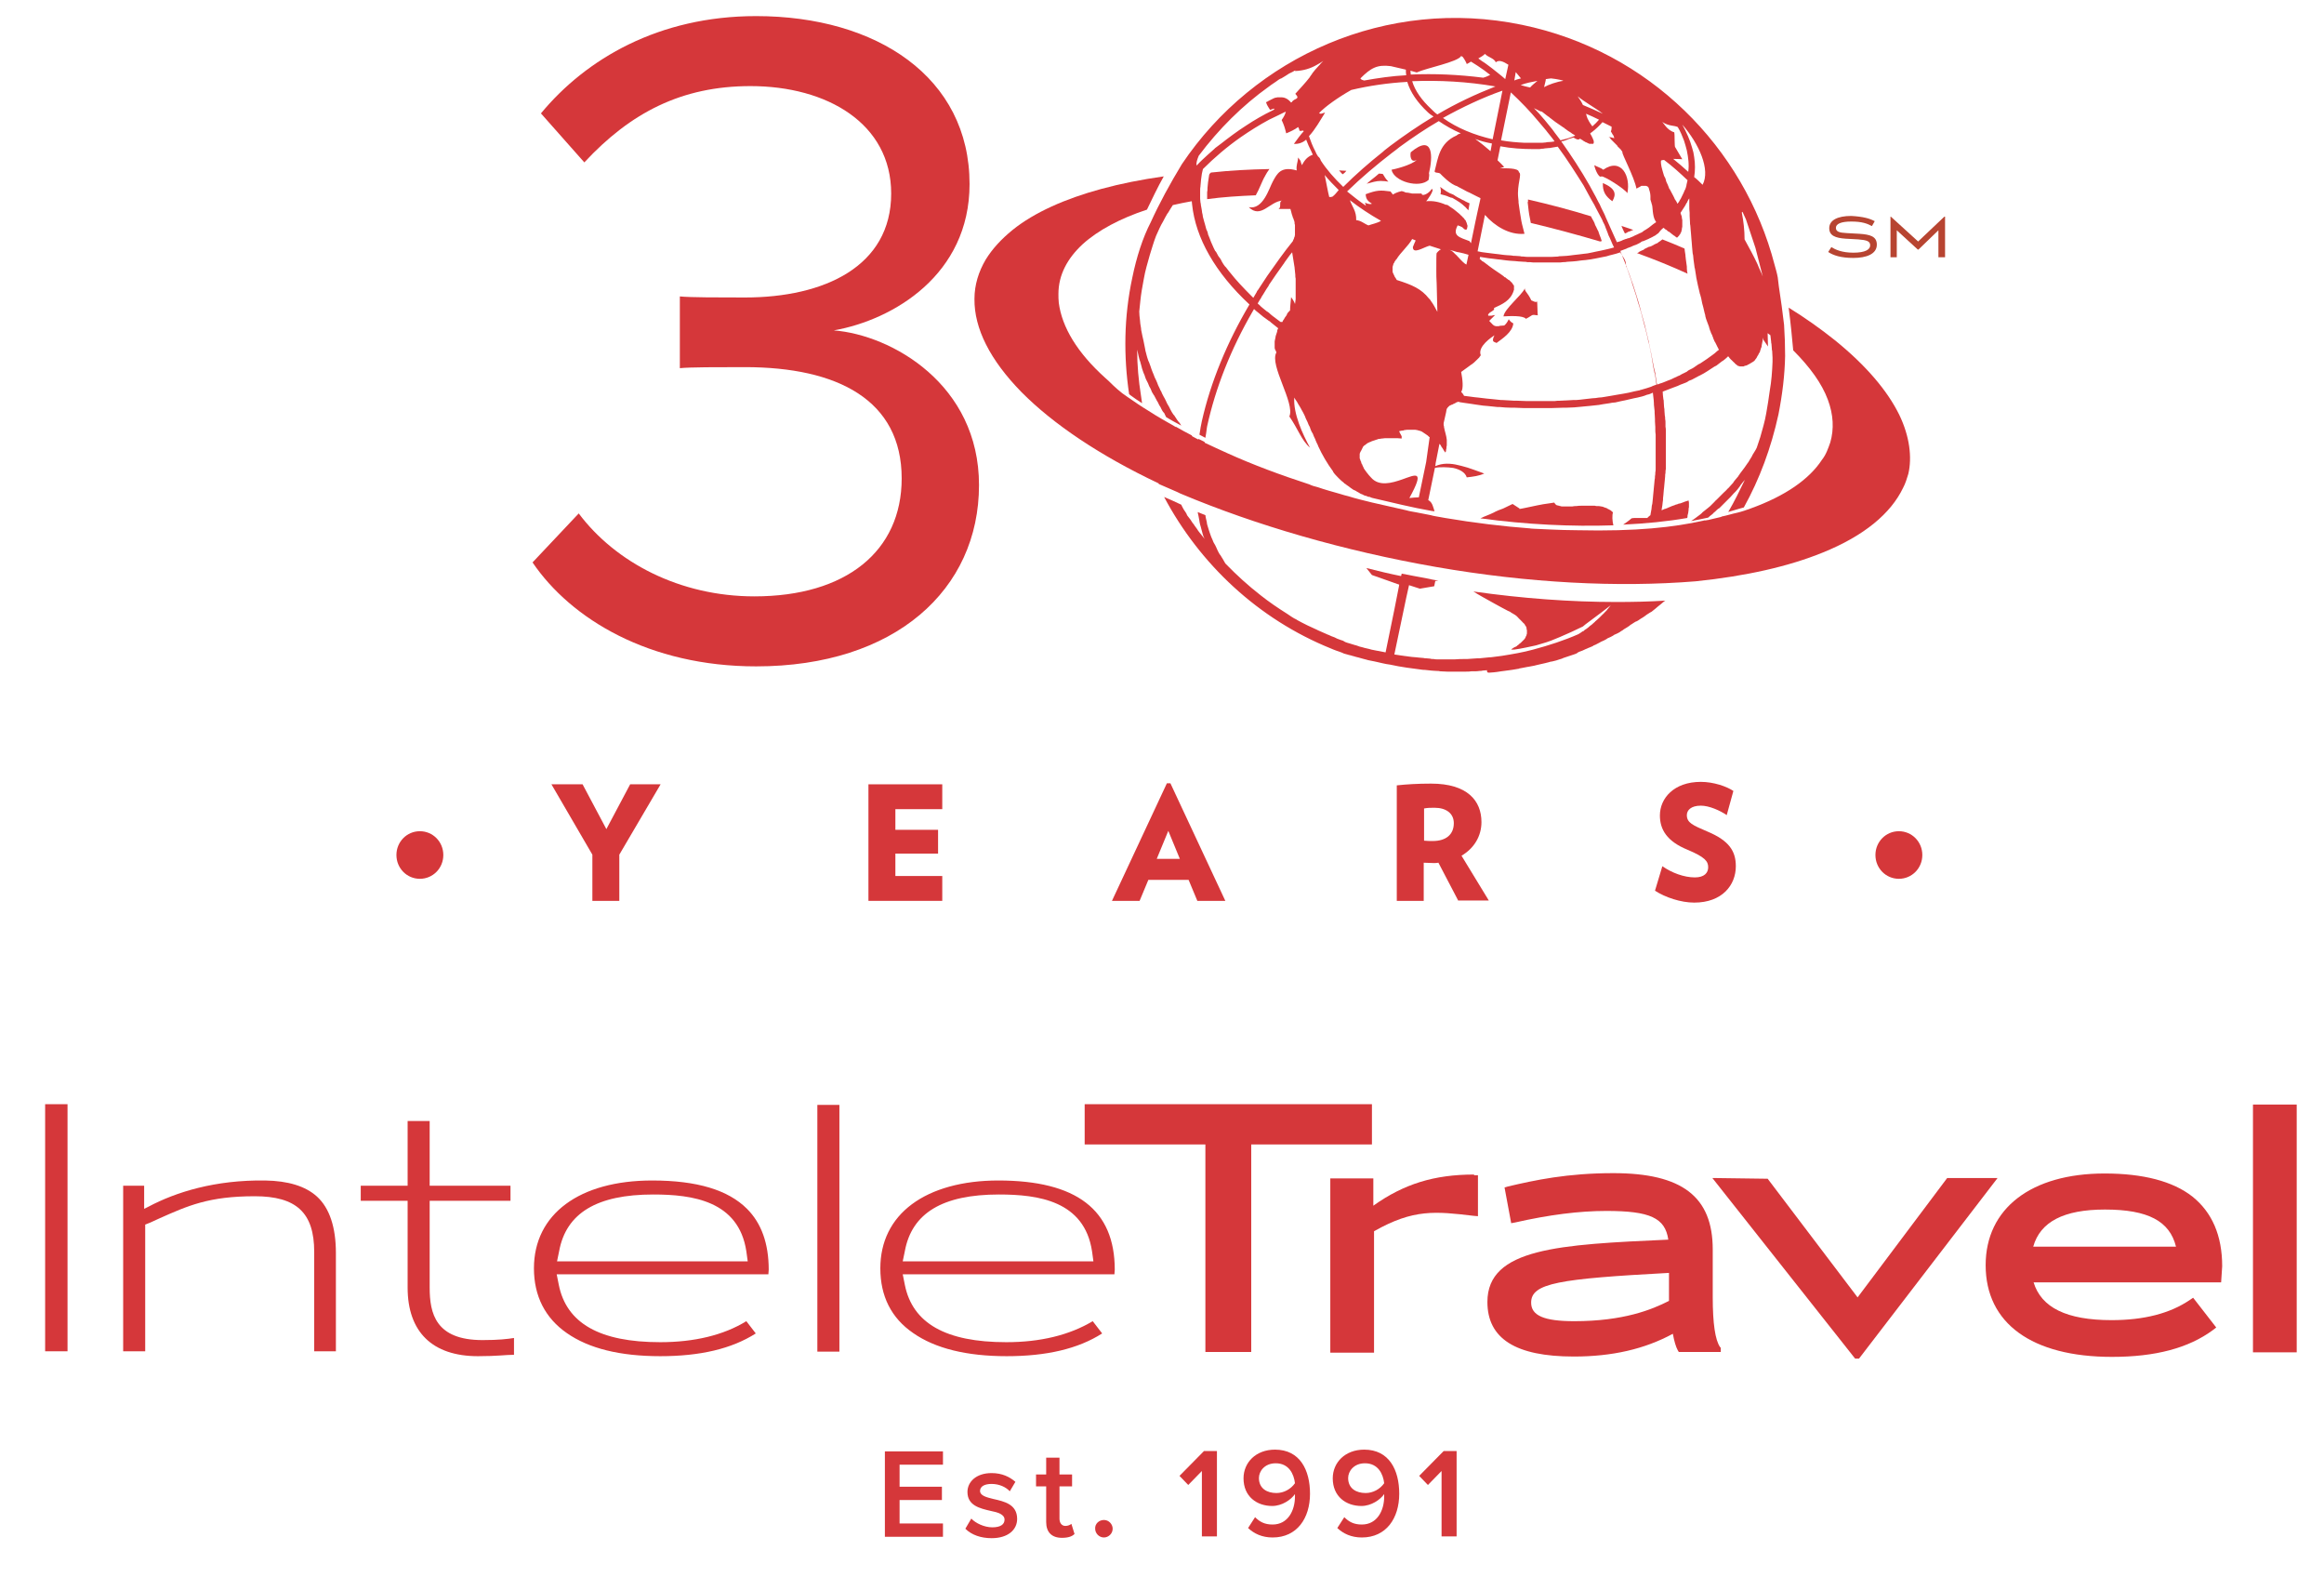 <?xml version="1.0" encoding="utf-8"?>
<!-- Generator: Adobe Illustrator 25.2.1, SVG Export Plug-In . SVG Version: 6.00 Build 0)  -->
<svg version="1.1" id="Layer_1" xmlns="http://www.w3.org/2000/svg" xmlns:xlink="http://www.w3.org/1999/xlink" x="0px" y="0px"
	 viewBox="0 0 664.2 450.5" style="enable-background:new 0 0 664.2 450.5;" xml:space="preserve">
<style type="text/css">
	.st0{fill:#D5373A;}
	.st1{fill:#B74431;}
</style>
<g>
	<path class="st0" d="M421.3,335.6c-11.4,0-20.1,2.7-28.8,8.9v-7.8h-12.3v49.8h12.5v-34.7c11.3-6.4,17.5-5.7,28.5-4.4l1.2,0.1v-11.7
		H421.3z"/>
	<path class="st0" d="M45.4,348.2c8.3-3.7,14.3-6.4,27.4-6.4c11.9,0,17,4.7,17,15.9v28.4H96V358c0-7.3-1.8-12.8-5.4-16.1
		c-3.3-3-8.3-4.5-14.8-4.6c-14.3-0.2-25.5,3.3-33.4,7.5l-1.2,0.6c0,0,0-5.9,0-6.6h-6v47.3h6.3v-36.2l1.5-0.6L45.4,348.2z"/>
	<path class="st0" d="M188.7,383.5c-17.3,0-26.8-5.4-29-16.4l-0.6-3h60.5l0.1-1.3c0-7.5-2.1-13.3-6.2-17.4
		c-5.4-5.4-14.3-8.1-27.1-8.1c-20.8,0-33.8,9.6-33.8,25.1c0,7.9,3.2,14.2,9.4,18.5c6.3,4.4,15.2,6.6,26.7,6.6
		c11.4,0,20.4-2.1,27.3-6.5l-2.7-3.5C206.8,381.5,198.4,383.5,188.7,383.5 M159.8,357.5c2-10.9,10.8-16.2,26.9-16.2
		c11.2,0,24.4,1.8,26.6,16.2l0.4,2.9h-54.5L159.8,357.5z"/>
	<path class="st0" d="M287.6,383.5c-17.3,0-26.8-5.4-29-16.4l-0.6-3h60.5l0.1-1.3v0c0-17.1-10.9-25.5-33.3-25.5
		c-10.2,0-18.8,2.4-24.7,6.8c-5.9,4.4-9,10.7-9,18.3c0,7.9,3.1,14.2,9.4,18.5c6.3,4.4,15.3,6.6,26.7,6.6s20.4-2.1,27.3-6.5l-2.7-3.5
		C305.6,381.5,297.3,383.5,287.6,383.5 M258.6,357.5c2-10.9,10.8-16.2,26.9-16.2c11.2,0,24.4,1.8,26.6,16.2l0.4,2.9h-54.5
		L258.6,357.5z"/>
	<path class="st0" d="M556.5,336.6c0,0-25,33.3-25.6,34.1c-0.6-0.8-25.7-33.9-25.7-33.9l-15-0.2h-0.8l40.8,51.6l1.1,0l39.6-51.6
		H556.5z"/>
	<rect x="12.9" y="315.5" class="st0" width="6.4" height="70.6"/>
	<path class="st0" d="M122.8,367.9v-24.8h23.1v-4.3h-23.1v-18.5h-6.3v18.5h-13.4v4.3h13.4v24.8c0,12.7,7.1,19.6,20.1,19.6
		c5.6,0,7.9-0.4,10.3-0.4v-4.8c-1.9,0.3-4.4,0.6-9,0.6C124.5,382.9,122.8,375.3,122.8,367.9"/>
	<rect x="233.6" y="315.7" class="st0" width="6.3" height="70.5"/>
	<polygon class="st0" points="310,315.5 310,327 344.5,327 344.5,386.3 357.6,386.3 357.6,327 392.1,327 392.1,315.5 	"/>
	<path class="st0" d="M491.6,384.9c-1.4-2-2.1-6.8-2.1-14.2V357c0-15.1-8.8-21.8-28.4-21.8c-13.2,0-22.4,2-30.1,3.8l-1,0.3l1.9,10.2
		l1.1-0.2c9.7-2.2,18.3-3.3,26.1-3.3c12.5,0,16.8,2,17.7,8.2c-31.1,1.4-51.7,2.4-51.7,17.8c0,10.5,8.1,15.6,24.7,15.6
		c10.9,0,20.2-2.1,28.3-6.5c0.4,2.2,0.9,3.8,1.4,4.7l0.3,0.5h12v-1.2L491.6,384.9z M449.9,377.5c-8.6,0-12.3-1.6-12.3-5.3
		c0-5.6,8-6.8,39.4-8.5v8C472.1,374.2,464,377.5,449.9,377.5"/>
	<path class="st0" d="M635.1,361.8c0-8.8-2.9-15.4-8.5-19.9c-5.6-4.4-14.1-6.6-25.1-6.6c-21,0-34,10-34,26.2
		c0,16.6,13.2,26.2,36.1,26.2c12.4,0,21.9-2.5,28.9-7.7l0.9-0.7l-6.6-8.5l-0.9,0.6c-5.7,3.9-13.2,5.8-22.4,5.8
		c-12.9,0-20.1-3.6-22.3-10.8h53.6L635.1,361.8z M621.9,356.2h-40.8c2-7.1,8.7-10.6,20.5-10.6C613.9,345.6,620.1,348.9,621.9,356.2"
		/>
	<rect x="643.9" y="315.6" class="st0" width="12.5" height="70.8"/>
</g>
<g>
	<path class="st0" d="M252.9,414.7h16.6v3.8h-12.4v6.3h12.1v3.8h-12.1v6.7h12.4v3.8h-16.6V414.7z"/>
	<path class="st0" d="M277.6,433.9c1.2,1.3,3.7,2.5,6,2.5c2.3,0,3.5-0.8,3.5-2.2c0-1.5-1.9-2.1-4-2.5c-3-0.7-6.6-1.5-6.6-5.4
		c0-2.9,2.5-5.4,6.9-5.4c3,0,5.2,1.1,6.8,2.5l-1.6,2.7c-1.1-1.2-3-2.1-5.2-2.1c-2,0-3.3,0.7-3.3,2c0,1.3,1.7,1.8,3.8,2.3
		c3.1,0.7,6.8,1.5,6.8,5.7c0,3.1-2.6,5.5-7.3,5.5c-3,0-5.7-0.9-7.5-2.7L277.6,433.9z"/>
	<path class="st0" d="M299,434.9v-10.2h-2.9v-3.4h2.9v-4.8h3.8v4.8h3.6v3.4h-3.6v9.2c0,1.2,0.6,2.1,1.7,2.1c0.7,0,1.4-0.3,1.7-0.6
		l0.9,2.9c-0.7,0.7-1.8,1.1-3.6,1.1C300.6,439.4,299,437.8,299,434.9z"/>
	<path class="st0" d="M315.5,434.3c1.4,0,2.5,1.2,2.5,2.5c0,1.4-1.2,2.5-2.5,2.5c-1.4,0-2.5-1.2-2.5-2.5
		C312.9,435.4,314.1,434.3,315.5,434.3z"/>
	<path class="st0" d="M343.6,420.2l-4,4.1l-2.5-2.6l7-7.1h3.7V439h-4.3V420.2z"/>
	<path class="st0" d="M358.7,433.5c1.3,1.3,2.7,2.1,5,2.1c4.4,0,6.4-4,6.4-8v-0.7c-1.1,1.6-3.7,3.4-6.5,3.4c-4.4,0-8.2-2.7-8.2-7.9
		c0-4.5,3.5-8.2,9-8.2c7.1,0,10,5.8,10,12.6c0,7-3.7,12.5-10.7,12.5c-3,0-5.3-1.1-7-2.7L358.7,433.5z M364.6,418.1
		c-3.2,0-4.8,2.3-4.8,4.2c0,3,2.3,4.3,5,4.3c2.1,0,4.1-1.1,5.3-2.8C369.8,421.2,368.4,418.1,364.6,418.1z"/>
	<path class="st0" d="M384.2,433.5c1.3,1.3,2.7,2.1,5,2.1c4.4,0,6.4-4,6.4-8v-0.7c-1.1,1.6-3.7,3.4-6.5,3.4c-4.4,0-8.2-2.7-8.2-7.9
		c0-4.5,3.5-8.2,9-8.2c7.1,0,10,5.8,10,12.6c0,7-3.7,12.5-10.7,12.5c-3,0-5.3-1.1-7-2.7L384.2,433.5z M390.1,418.1
		c-3.2,0-4.8,2.3-4.8,4.2c0,3,2.3,4.3,5,4.3c2.1,0,4.1-1.1,5.3-2.8C395.3,421.2,393.9,418.1,390.1,418.1z"/>
	<path class="st0" d="M412.1,420.2l-4,4.1l-2.5-2.6l7-7.1h3.7V439h-4.3V420.2z"/>
</g>
<g>
	<g>
		<g>
			<path class="st0" d="M120,251.1c-3.7,0-6.7-3-6.7-6.8c0-3.8,3-6.8,6.7-6.8c3.7,0,6.7,3,6.7,6.8
				C126.7,248.1,123.7,251.1,120,251.1"/>
			<polygon class="st0" points="177,244.2 177,257.4 169.3,257.4 169.3,244.2 157.6,224.1 166.5,224.1 173.3,236.9 180.1,224.1 
				188.8,224.1 			"/>
			<polygon class="st0" points="248.2,257.4 248.2,224.1 269.3,224.1 269.3,231.2 255.9,231.2 255.9,237.1 268.1,237.1 268.1,243.9 
				255.9,243.9 255.9,250.3 269.3,250.3 269.3,257.4 			"/>
			<path class="st0" d="M342.2,257.4l-2.5-6h-11.5l-2.5,6h-7.9l15.7-33.6h1l15.7,33.6H342.2z M333.9,237.4l-3.3,8h6.6L333.9,237.4z"
				/>
			<path class="st0" d="M416.8,257.4l-5.7-10.9c-0.5,0.1-0.9,0.1-1.3,0.1c-1.1,0-1.8-0.1-2.9-0.1v10.9h-7.7v-33
				c2.8-0.3,5.9-0.5,9.8-0.5c10.4,0,14.4,4.9,14.4,11c0,4-2.1,7.5-5.7,9.6l7.8,12.8H416.8z M410,230.8c-1.2,0-1.9,0-3,0.2v9.2
				c1,0.1,1.5,0.1,2.5,0.1c3.7,0,6-1.8,6-5.1C415.5,232.4,413.3,230.8,410,230.8"/>
			<path class="st0" d="M484.2,257.9c-3.8,0-8.3-1.5-11.2-3.4l2.1-7c2.7,1.9,6.2,3.2,9.3,3.2c2.7,0,3.8-1.3,3.8-2.9
				c0-1.7-0.9-2.9-5.9-5c-5.9-2.4-7.9-5.8-7.9-9.8c0-4.9,4-9.6,11.7-9.6c3.6,0,7.4,1.3,9.3,2.6l-1.9,6.9c-1.9-1.3-5-2.7-7.4-2.7
				c-2.8,0-4,1.3-4,2.7c0,2.2,1.7,2.9,5.9,4.7c6.2,2.6,8.1,5.6,8.1,9.9C496.1,252.9,492.2,257.9,484.2,257.9"/>
			<path class="st0" d="M542.7,251.1c-3.7,0-6.7-3-6.7-6.8c0-3.8,3-6.8,6.7-6.8c3.7,0,6.7,3,6.7,6.8
				C549.4,248.1,546.4,251.1,542.7,251.1"/>
		</g>
		<g>
			<path class="st0" d="M165.4,146.7c10.5,14,28.9,23.7,50.2,23.7c26.2,0,42.1-12.9,42.1-33.7c0-22.4-18.3-31.8-44.8-31.8
				c-7.6,0-15.9,0-18.6,0.3V84.7c3,0.3,11.3,0.3,18.6,0.3c22.7,0,41.8-8.9,41.8-29.7c0-20-18.3-30.7-40.2-30.7
				c-19.7,0-34.3,7.6-47.5,21.8l-12.4-14c12.9-15.6,33.7-27.8,61.5-27.8c34.5,0,61,17.5,61,48c0,25.9-21.8,38.8-38.8,41.8
				c16.5,1.3,41.5,15.4,41.5,44.2c0,29.9-24,51.8-63.7,51.8c-30.5,0-52.9-13.5-63.9-29.7L165.4,146.7z"/>
		</g>
		<g id="XMLID_1_">
			<g>
				<polygon class="st1" points="555.9,61.9 555.9,73.5 554,73.5 554,65.8 548.3,71.3 548.1,71.3 542.1,65.8 542.1,73.5 540.3,73.5 
					540.3,61.9 540.4,61.9 548.2,69 555.7,61.9 				"/>
				<path class="st1" d="M535.8,63.2l-0.8,1.4c-1.3-0.7-2.8-1.3-5.9-1.3c-3,0-4.4,0.7-4.4,1.8c0,1.1,1,1.4,3.1,1.5l3.6,0.2
					c3,0.2,5,0.7,5,3.1c0,2.7-3,3.8-6.7,3.8c-3.5,0-5.7-0.7-7.2-1.7l0.9-1.4c1.1,0.7,3,1.6,6.3,1.6c3.4,0,4.8-0.9,4.8-2.1
					s-1-1.5-3.4-1.7l-3.6-0.2c-3-0.2-4.7-0.9-4.7-3c0-2.3,2.4-3.5,6.3-3.5C532.5,61.9,534.3,62.4,535.8,63.2z"/>
			</g>
			<g>
			</g>
		</g>
	</g>
</g>
<g>
	<path class="st0" d="M345.6,49.9c0,0.2-0.1,0.3-0.1,0.6l0,0l0,0c-0.2,1-0.3,2.1-0.4,3.2v0.1c0,0.4,0,0.8-0.1,1.1c0,0.7,0,1.5,0,2
		l0,0c4.4-0.6,9-0.9,13.9-1.1c1-1.7,1.9-4.3,2.6-5.4l0.1-0.2c0.3-0.6,0.7-1.2,1.2-1.9c-5.6,0.1-11.2,0.4-16.7,1
		C345.9,49.5,345.7,49.6,345.6,49.9z"/>
	<path class="st0" d="M417.3,57.9c0.4,0.3,0.9,0.7,1.3,1.1l0,0l0,0c0.2,0.1,0.3,0.3,0.6,0.6l0.1,0.1c0.1,0.1,0.3,0.3,0.4,0.4v-0.2
		l0.3-1.8c-0.4-0.2-1-0.4-1.6-0.8c-0.6-0.2-1.1-0.6-1.6-0.8l0,0l0,0c-0.6-0.3-1-0.6-1.3-0.8c-0.1-0.1-0.2-0.1-0.4-0.2
		c-1-0.3-2.2-1.1-3.5-2.1c0.1,0.3,0.2,0.7,0.2,1.1c0,0.3,0,0.7-0.1,1c0.8,0.2,1.7,0.4,2.5,0.8h0.1c0.2,0.1,0.3,0.2,0.6,0.2h0.1
		C415.8,56.9,416.5,57.4,417.3,57.9L417.3,57.9z"/>
	<path class="st0" d="M436.6,57.7c0.2,1.7,0.3,3.1,0.7,4.9c0.1,0.3,0.1,0.7,0.2,1.1c6.7,1.6,13.4,3.4,19.8,5.3
		c0.1,0,0.3-0.1,0.4-0.1h0.1c-0.1-0.2-0.2-0.6-0.3-0.9c-0.1-0.3-0.3-0.7-0.4-1v-0.1c-0.1-0.2-0.2-0.3-0.2-0.6l-0.2-0.4l-0.2-0.4
		c-0.2-0.4-0.4-0.9-0.6-1.2l-0.1-0.3c0-0.1-0.1-0.2-0.1-0.3c-0.3-0.7-0.7-1.2-1-1.9c-5.8-1.8-11.9-3.4-18-4.8v0.4V57.7z"/>
	<path class="st0" d="M384.8,48.8c-0.7,0-1.5-0.1-2.1-0.1c0.3,0.3,0.7,0.8,1,1.1C384.2,49.5,384.5,49.2,384.8,48.8z"/>
	<path class="st0" d="M472.9,69.8L472.9,69.8c-0.2,0.1-0.4,0.2-0.7,0.4c-0.2,0.1-0.4,0.2-0.7,0.3h-0.1h-0.1
		c-0.1,0.1-0.3,0.1-0.4,0.2c-0.3,0.2-0.8,0.3-1.1,0.6l-0.1,0.1c-0.1,0-0.2,0.1-0.3,0.1c-0.3,0.2-0.8,0.3-1.1,0.6l-0.1,0.1
		c-0.1,0-0.2,0.1-0.3,0.1h-0.1c5,1.8,9.9,3.8,14.5,5.9c-0.1-0.4-0.2-0.9-0.2-1.5v-0.2c0-0.1,0-0.2,0-0.3c-0.1-0.7-0.2-1.5-0.3-2.2
		c0-0.3-0.1-0.7-0.1-0.9v-0.2c-0.1-0.4-0.1-0.9-0.2-1.3c0-0.2,0-0.3-0.1-0.6c-2-0.9-4.1-1.7-6.3-2.6c0,0,0,0-0.1,0.1
		c-0.1,0.1-0.2,0.1-0.3,0.2l-0.1,0.1c-0.2,0.2-0.6,0.3-0.8,0.6C473.4,69.6,473.1,69.7,472.9,69.8L472.9,69.8z"/>
	<path class="st0" d="M463.5,64.8c0.3,0.7,0.6,1.3,0.9,1.9c0.1,0,0.2-0.1,0.3-0.1c0.1-0.1,0.3-0.1,0.4-0.2l0.1-0.1l0,0
		c0.2-0.1,0.3-0.1,0.6-0.2s0.4-0.2,0.7-0.3l0.3-0.1l0,0c-1.1-0.4-2.4-0.8-3.5-1.2C463.4,64.5,463.5,64.6,463.5,64.8z"/>
	<path class="st0" d="M394.1,49.6c-1.1,1-2.4,1.9-3.5,2.9c1.5-0.4,2.7-0.8,4-0.8c0.8,0,1.6,0.1,2.2,0.2c-0.7-0.7-1.2-1.5-1.6-2.2
		C395,49.7,394.6,49.6,394.1,49.6z"/>
	<path class="st0" d="M458.1,52.3c-0.1,2.5,0.8,3.8,2.7,5.2C462,55.5,461.8,53.9,458.1,52.3z"/>
	<path class="st0" d="M457.7,50.4c0.9-0.1,6.8,3.7,7.4,4.8c1-4.8-1.7-10.3-6.9-6.7c-0.7-0.6-1.7-0.8-2.5-1.3
		C455.5,47.3,456.8,51.1,457.7,50.4z"/>
	<path class="st0" d="M403.2,43.5c-0.2,0.7-0.2,3.2,1.7,2.2c-1.7,1.6-6.6,2.7-7.2,2.8c0.7,3.4,8,5.4,10.6,2.9
		c0.2-1.1,0.2-1.5,0.1-1.9C409.5,45,409.8,38,403.2,43.5z"/>
	<path class="st0" d="M437.7,85.9c-1.2-2.5-1.9-2.5-1.9-3.5c-0.9,2-5.9,5.9-6.1,8c1.7-0.1,5.7-0.3,6.4,0.7c2.2-1.1,1.3-1.3,3.4-1
		c-0.1-0.6-0.1-3.5-0.2-4C439,86.7,437.5,85.6,437.7,85.9z"/>
	<path class="st0" d="M432.3,144L432.3,144c-0.9,0.4-1.8,0.9-2.7,1.3c-0.9,0.3-1.9,0.7-2.8,1.2l0,0c-1.2,0.6-2.5,1-3.7,1.6
		c13.2,1.8,26.1,2.4,38,2c-0.3-1.2-0.4-2.9-0.1-3.7c-0.2-0.2-0.4-0.3-0.7-0.6c-0.1,0-0.1-0.1-0.2-0.1c-0.2-0.1-0.3-0.2-0.6-0.3
		c0,0-0.1,0-0.1-0.1c-0.2-0.1-0.4-0.2-0.8-0.3c-0.1,0-0.1,0-0.2-0.1c-0.2-0.1-0.4-0.1-0.7-0.2c-0.1,0-0.1,0-0.2,0
		c-0.2-0.1-0.6-0.1-0.8-0.1c-0.1,0-0.2,0-0.2,0c-0.2,0-0.4,0-0.7-0.1c-0.1,0-0.2,0-0.3,0c-0.2,0-0.6,0-0.8,0c-0.1,0-0.2,0-0.3,0
		c-0.2,0-0.4,0-0.7,0c-0.1,0-0.1,0-0.2,0h-0.1c-0.4,0-0.9,0-1.3,0H452c-0.4,0-1,0-1.5,0.1c-0.3,0-0.8,0-1.1,0.1h-0.1
		c-0.1,0-0.3,0-0.4,0s-0.3,0-0.4,0s-0.1,0-0.2,0s-0.3,0-0.4,0c-0.1,0-0.1,0-0.2,0s-0.2,0-0.4,0c-0.1,0-0.1,0-0.2,0
		c-0.2,0-0.3,0-0.6,0c0,0,0,0-0.1,0c-0.1,0-0.3,0-0.4-0.1h-0.1c-0.1,0-0.2,0-0.3-0.1h-0.1c-0.1,0-0.2-0.1-0.4-0.1l0,0
		c-0.1,0-0.2-0.1-0.3-0.1c0,0-0.1,0-0.1-0.1c-0.1,0-0.1-0.1-0.2-0.2c0,0,0,0-0.1-0.1c-0.1-0.1-0.1-0.2-0.2-0.3
		c-0.4,0.1-0.9,0.1-1.3,0.2l0,0c-2.5,0.3-4.9,0.9-6.9,1.3c-0.3,0.1-0.7,0.1-1,0.2c-0.2,0-0.4,0.1-0.6,0.1c-0.1,0-0.1,0-0.2,0
		l0.1-0.1L432.3,144z"/>
	<path class="st0" d="M400.3,167.2l0.6-2.5c-3.5-0.7-6.9-1.5-10.4-2.4l1.6,2L400.3,167.2L400.3,167.2z"/>
	<path class="st0" d="M425.6,192.2c0.4,0,0.9-0.1,1.3-0.1c0.3,0,0.6-0.1,0.9-0.1c0.4-0.1,0.9-0.1,1.3-0.2c0.2,0,0.6-0.1,0.8-0.1
		c0.4-0.1,1-0.1,1.5-0.2c0.2,0,0.4-0.1,0.7-0.1c0.6-0.1,1.2-0.2,1.8-0.3c0.1,0,0.2,0,0.3-0.1c0.7-0.1,1.5-0.3,2.1-0.4
		c0.2,0,0.3-0.1,0.6-0.1c0.6-0.1,1-0.2,1.6-0.3c0.2-0.1,0.6-0.1,0.8-0.2c0.4-0.1,0.9-0.2,1.3-0.3c0.3-0.1,0.6-0.1,0.9-0.2
		c0.4-0.1,0.8-0.2,1.2-0.3c0.3-0.1,0.6-0.2,0.9-0.2c0.4-0.1,0.8-0.2,1.2-0.3c0.3-0.1,0.6-0.2,0.9-0.3c0.3-0.1,0.8-0.2,1.1-0.4
		c0.3-0.1,0.6-0.2,0.9-0.3c0.4-0.1,0.8-0.3,1.2-0.4c0.3-0.1,0.6-0.2,0.9-0.3c0.4-0.1,0.9-0.3,1.2-0.6c0.2-0.1,0.4-0.2,0.7-0.3
		c0.7-0.2,1.3-0.6,1.9-0.8c0.2-0.1,0.4-0.2,0.7-0.3c0.4-0.2,0.9-0.3,1.2-0.6c0.3-0.1,0.6-0.2,0.9-0.4c0.3-0.2,0.7-0.3,1.1-0.6
		c0.3-0.1,0.6-0.3,0.9-0.4c0.3-0.2,0.7-0.3,1-0.6c0.3-0.1,0.6-0.3,0.9-0.4c0.3-0.2,0.7-0.3,1-0.6c0.3-0.1,0.6-0.3,0.9-0.4
		c0.3-0.2,0.7-0.3,1-0.6c0.3-0.2,0.6-0.3,0.9-0.6c0.3-0.2,0.7-0.4,1-0.6c0.2-0.2,0.6-0.3,0.8-0.6c0.3-0.2,0.7-0.4,1.1-0.7
		c0.2-0.1,0.4-0.3,0.8-0.4c0.6-0.3,1-0.7,1.6-1c0.2-0.1,0.4-0.3,0.6-0.4c0.4-0.3,0.9-0.7,1.3-0.9c0.2-0.1,0.4-0.3,0.7-0.4
		c0.3-0.2,0.7-0.6,1-0.8c0.2-0.2,0.4-0.3,0.7-0.6c0.3-0.2,0.7-0.6,1-0.8c0.2-0.2,0.4-0.3,0.7-0.6c0.2-0.1,0.3-0.3,0.6-0.4
		c-4.6,0.3-9.3,0.4-14.1,0.4c-12.9,0-26.7-1-40.8-3c1.7,1.1,3.8,2.2,6.1,3.5c1.3,0.7,2.7,1.5,3.9,2.1c0,0,0,0,0.1,0
		c0.1,0.1,0.3,0.2,0.4,0.2s0.1,0.1,0.1,0.1c0.1,0.1,0.2,0.1,0.3,0.2c0.1,0,0.1,0.1,0.2,0.1c0.1,0.1,0.2,0.1,0.3,0.2
		c0.1,0,0.1,0.1,0.2,0.1c0.2,0.1,0.3,0.2,0.6,0.4c0.1,0.1,0.2,0.1,0.2,0.2c0.1,0.1,0.2,0.1,0.2,0.2c0.1,0.1,0.2,0.1,0.2,0.2
		c0.1,0.1,0.1,0.1,0.2,0.2c0.1,0.1,0.1,0.1,0.2,0.2s0.1,0.1,0.2,0.2c0.1,0.1,0.2,0.1,0.2,0.2l0.1,0.1c0.1,0.1,0.2,0.2,0.3,0.3
		l0.1,0.1c0.1,0.1,0.1,0.2,0.2,0.2l0.1,0.1c0.1,0.1,0.1,0.1,0.2,0.2c0,0,0.1,0.1,0.1,0.2c0.1,0.1,0.1,0.2,0.1,0.2l0.1,0.1
		c0.1,0.1,0.1,0.2,0.2,0.3c0,0,0,0,0,0.1c0.1,0.1,0.1,0.3,0.1,0.4v0.1c0,0.1,0,0.2,0.1,0.3v0.1c0,0.1,0,0.2,0,0.3v0.1
		c0,0.1,0,0.2,0,0.3v0.1c0,0.1,0,0.3-0.1,0.4c0,0,0,0,0,0.1s-0.1,0.2-0.1,0.3c0,0,0,0.1-0.1,0.1c0,0.1-0.1,0.2-0.1,0.3
		s-0.1,0.1-0.1,0.2c-0.1,0.1-0.1,0.2-0.2,0.3l-0.1,0.1c-0.1,0.1-0.2,0.2-0.3,0.3c0,0,0,0.1-0.1,0.1c-0.1,0.1-0.3,0.3-0.4,0.4
		l-0.1,0.1c-0.1,0.1-0.2,0.2-0.4,0.3c-0.1,0.1-0.1,0.1-0.2,0.2s-0.2,0.2-0.4,0.3c-0.1,0.1-0.1,0.1-0.2,0.2s-0.3,0.2-0.6,0.3
		c-0.1,0-0.1,0.1-0.2,0.1c-0.2,0.2-0.6,0.3-0.8,0.6h0.1l0,0h0.1h0.1c0.1,0,0.1,0,0.2,0h0.1c0.1,0,0.2,0,0.3,0l0,0
		c1.8-0.2,5.2-1,6.2-1.2c0.3-0.1,2.4-0.7,3-0.9c0.6-0.1,6.2-2.4,10.4-4.5l0,0l0,0c0.2-0.3,3.8-2.8,8-6.1l-0.1,0.1
		c-0.2,0.3-0.6,0.7-0.8,1c-0.1,0.1-0.2,0.2-0.3,0.4c-0.2,0.2-0.4,0.4-0.7,0.7c-0.1,0.1-0.2,0.3-0.4,0.4c-0.2,0.2-0.4,0.4-0.7,0.7
		c-0.1,0.1-0.2,0.2-0.3,0.3c-0.3,0.3-0.7,0.6-1,0.9c-0.1,0.1-0.2,0.1-0.2,0.2c-0.3,0.2-0.6,0.6-0.9,0.8c-0.1,0.1-0.2,0.2-0.4,0.3
		c-0.2,0.2-0.4,0.3-0.7,0.6c-0.1,0.1-0.3,0.2-0.4,0.3c-0.2,0.2-0.6,0.3-0.8,0.6c-0.1,0.1-0.2,0.2-0.4,0.2c-0.3,0.2-0.8,0.6-1.2,0.8
		c-4.1,1.8-8.4,3.2-12.9,4.4c-2.9,0.8-5.9,1.3-9,1.8c-1,0.1-2.1,0.3-3.1,0.4c-0.1,0-0.2,0-0.3,0c-1,0.1-2,0.2-3,0.3
		c-0.2,0-0.3,0-0.6,0c-1,0.1-1.9,0.1-2.9,0.2c-0.2,0-0.4,0-0.6,0c-1,0-2,0-2.9,0.1c-0.3,0-0.7,0-1,0c-0.3,0-0.7,0-1,0
		c-0.3,0-0.7,0-1,0s-0.7,0-1,0s-0.7,0-1,0s-0.8,0-1.1-0.1c-0.3,0-0.7,0-0.9-0.1c-0.3,0-0.8-0.1-1.1-0.1c-0.3,0-0.6,0-0.9-0.1
		c-0.4,0-0.8-0.1-1.2-0.1c-0.3,0-0.6-0.1-0.9-0.1c-0.4,0-0.9-0.1-1.2-0.1c-0.2,0-0.6-0.1-0.8-0.1c-0.4-0.1-1-0.1-1.5-0.2
		c-0.2,0-0.4-0.1-0.7-0.1c-0.7-0.1-1.3-0.2-2-0.3l3.4-16.2l0.8-3.6l3.1,1l4.1-0.7l0.3-1.5l0.9-0.1c-1.2-0.2-2.4-0.4-3.6-0.7
		c-2.4-0.4-4.7-0.9-6.9-1.3l-0.6,2.5l-0.2,1.2l-1.3,6.6l-2.5,12.2c-0.7-0.1-1.3-0.3-2-0.4c-0.2,0-0.4-0.1-0.6-0.1
		c-0.4-0.1-1-0.2-1.5-0.3c-0.2-0.1-0.4-0.1-0.7-0.2c-0.4-0.1-0.9-0.2-1.3-0.3c-0.2-0.1-0.4-0.1-0.7-0.2c-0.4-0.1-0.9-0.2-1.3-0.4
		c-0.2-0.1-0.4-0.1-0.7-0.2c-0.4-0.1-0.9-0.3-1.3-0.4c-0.2-0.1-0.4-0.1-0.7-0.2c-0.4-0.1-0.9-0.3-1.3-0.6c-0.2-0.1-0.3-0.1-0.6-0.2
		c-0.4-0.2-1-0.3-1.5-0.6c-0.1-0.1-0.3-0.1-0.4-0.2c-0.6-0.2-1.1-0.4-1.7-0.7c-0.1,0-0.2-0.1-0.3-0.1c-0.1,0-0.1-0.1-0.2-0.1
		c-0.8-0.3-1.7-0.8-2.5-1.1c-0.1-0.1-0.3-0.1-0.4-0.2c-0.9-0.4-1.7-0.8-2.6-1.2c-0.1-0.1-0.3-0.1-0.4-0.2c-0.9-0.4-1.7-0.9-2.5-1.3
		c-0.1-0.1-0.2-0.1-0.3-0.2c-0.9-0.4-1.7-1-2.6-1.6c-2.7-1.7-5.2-3.4-7.6-5.3c-3.6-2.8-6.9-5.8-10.1-9.1c-0.1-0.2-0.2-0.4-0.4-0.7
		c-0.1-0.2-0.2-0.4-0.4-0.7c-0.1-0.1-0.1-0.2-0.2-0.3c-0.2-0.3-0.3-0.6-0.6-0.9c-0.2-0.3-0.4-0.7-0.6-1.1c-0.1-0.3-0.3-0.6-0.4-0.9
		c-0.2-0.4-0.4-0.9-0.7-1.3c-0.1-0.2-0.2-0.4-0.3-0.7c-0.3-0.7-0.6-1.3-0.8-2c-0.1-0.3-0.2-0.6-0.3-0.9c-0.1-0.4-0.3-0.9-0.4-1.3
		c-0.1-0.3-0.2-0.7-0.2-1c-0.1-0.4-0.2-0.9-0.3-1.3c0-0.2-0.1-0.4-0.1-0.7c-0.8-0.3-1.5-0.6-2.2-0.9c0,0.2,0.1,0.4,0.1,0.6
		c0,0.1,0.1,0.3,0.1,0.4c0.1,0.6,0.2,1,0.3,1.6c0,0,0,0,0,0.1c0.1,0.6,0.2,1,0.4,1.6c0,0.1,0.1,0.3,0.1,0.4c0.1,0.3,0.2,0.8,0.3,1.1
		c0,0.1,0.1,0.3,0.1,0.4c0.1,0.4,0.3,1,0.6,1.5c-0.6-0.7-1-1.3-1.6-2c-0.1-0.1-0.2-0.3-0.3-0.4c-0.4-0.7-0.9-1.2-1.3-1.9
		c-0.1-0.1-0.1-0.1-0.2-0.2c-0.4-0.7-1-1.5-1.5-2.1c-0.1-0.1-0.2-0.3-0.3-0.6c-0.3-0.6-0.8-1.1-1.1-1.8c-0.1-0.2-0.2-0.3-0.3-0.6
		c0-0.1-0.1-0.1-0.1-0.2c-1.7-0.8-3.2-1.5-4.9-2.2c10.2,19.2,26.9,34.9,47.7,43.3c0.4,0.2,1,0.4,1.5,0.6c0.2,0.1,0.4,0.1,0.6,0.2
		c0.4,0.2,1,0.3,1.5,0.6c0.2,0.1,0.4,0.1,0.7,0.2c0.4,0.1,0.9,0.3,1.5,0.4c0.2,0.1,0.4,0.1,0.7,0.2c0.4,0.1,0.9,0.3,1.5,0.4
		c0.2,0.1,0.4,0.1,0.7,0.2c0.4,0.1,1,0.3,1.5,0.4c0.2,0.1,0.4,0.1,0.8,0.2c0.4,0.1,0.9,0.2,1.5,0.3c0.3,0.1,0.6,0.1,0.9,0.2
		c0.4,0.1,0.9,0.2,1.3,0.3c0.8,0.2,1.5,0.3,2.2,0.4c3.1,0.7,6.4,1.1,9.5,1.5c0.1,0,0.3,0,0.4,0c0.7,0.1,1.2,0.1,1.9,0.2
		c0.4,0,0.9,0.1,1.5,0.1c0.3,0,0.7,0,0.9,0.1c0.7,0,1.3,0.1,2.1,0.1c0.1,0,0.2,0,0.2,0c0.8,0,1.6,0,2.2,0c0,0,0,0,0.1,0
		c0.8,0,1.5,0,2.2,0c0.2,0,0.3,0,0.6,0c0.6,0,1.1,0,1.7-0.1c0.2,0,0.6,0,0.8,0c0.4,0,1,0,1.5-0.1c0.2,0,0.6,0,0.8-0.1
		c0.4,0,0.9-0.1,1.3-0.1C424.9,192.2,425.3,192.2,425.6,192.2z"/>
	<path class="st0" d="M323.6,79.4c-2.4,11.2-2.5,22.4-0.9,33.2c0.1,0.1,0.2,0.1,0.2,0.2c1.1,0.8,2.2,1.6,3.5,2.4
		c-0.1-0.7-0.2-1.5-0.3-2.1c-0.7-4.4-1.1-8.7-1.1-13.2c0.1,0.6,0.3,1.1,0.4,1.8c0,0.1,0.1,0.3,0.1,0.4c0.1,0.4,0.2,0.9,0.4,1.3
		c0,0.1,0.1,0.3,0.1,0.4c0.1,0.4,0.3,1,0.4,1.5c0,0.1,0.1,0.2,0.1,0.3c0.2,0.6,0.4,1.2,0.7,1.8v0.1c0.2,0.6,0.4,1.1,0.7,1.6
		c0.1,0.1,0.1,0.3,0.2,0.4c0.2,0.4,0.3,0.9,0.6,1.3c0.1,0.1,0.1,0.3,0.2,0.4c0.2,0.6,0.4,1,0.8,1.6c0,0,0,0.1,0.1,0.1
		c0.3,0.6,0.6,1.1,0.9,1.7c0.1,0.1,0.1,0.2,0.2,0.3c0.2,0.4,0.4,0.9,0.7,1.3c0.1,0.2,0.2,0.3,0.3,0.6c0.2,0.4,0.4,0.8,0.8,1.2
		c0.1,0.1,0.2,0.3,0.2,0.4c0.1,0.2,0.3,0.6,0.4,0.8c1.3,0.8,2.8,1.6,4.3,2.4c0-0.1-0.1-0.1-0.1-0.2c-0.2-0.2-0.3-0.6-0.6-0.8
		c-0.3-0.4-0.7-0.9-0.9-1.3c-0.2-0.2-0.3-0.6-0.6-0.8c-0.3-0.4-0.6-0.9-0.9-1.5c-0.1-0.2-0.3-0.6-0.4-0.8c-0.2-0.4-0.6-0.9-0.8-1.5
		c-0.1-0.2-0.3-0.6-0.4-0.8c-0.2-0.4-0.6-1-0.8-1.5c-0.1-0.2-0.2-0.6-0.4-0.8c-0.2-0.4-0.4-1-0.7-1.5c-0.1-0.2-0.2-0.6-0.3-0.8
		c-0.2-0.4-0.4-1-0.7-1.5c-0.1-0.2-0.2-0.6-0.3-0.8c-0.2-0.4-0.4-1-0.6-1.5c-0.1-0.3-0.2-0.6-0.3-0.9c-0.2-0.4-0.3-1-0.6-1.5
		c-0.1-0.3-0.2-0.6-0.3-0.9c-0.1-0.4-0.3-1-0.4-1.5c-0.1-0.3-0.2-0.7-0.2-0.9c-0.1-0.4-0.2-0.9-0.3-1.5c-0.1-0.3-0.1-0.7-0.2-1
		c-0.1-0.4-0.2-0.9-0.3-1.3c-0.1-0.3-0.1-0.7-0.2-1c-0.1-0.4-0.2-0.9-0.2-1.3c-0.1-0.4-0.1-0.8-0.2-1.2c0-0.3-0.1-0.8-0.1-1.1
		c-0.1-0.8-0.2-1.6-0.2-2.4c0.1-0.9,0.2-1.9,0.3-2.9c0.2-2.1,0.6-4.3,1-6.4c0.4-2.4,1.1-4.6,1.7-6.8c0.6-1.9,1.1-3.7,1.8-5.5
		c0.7-1.5,1.2-2.8,2-4.1c0.4-0.8,0.8-1.5,1.2-2.2c0.1-0.1,0.2-0.3,0.3-0.4c0.4-0.7,0.9-1.5,1.3-2.1l0,0c1.8-0.4,3.6-0.8,5.4-1.1
		c0,0,0,0,0-0.1c0,0.3,0.1,0.7,0.1,1c1,9.6,6.6,19.5,16.4,28.6c-6.4,10.8-11.1,22.2-13.6,33.3c-0.1,0.7-0.3,1.3-0.4,2v0.1
		c-0.1,0.6-0.2,1.2-0.3,1.8c0.6,0.3,1.1,0.6,1.7,0.9c0.1-0.4,0.1-0.9,0.2-1.2c0.1-0.4,0.1-1,0.2-1.5l0.1-0.6
		c2.4-11,6.8-22.1,13-32.8l0.4-0.7c0.4,0.4,0.9,0.8,1.3,1.1c0.9,0.8,1.8,1.5,2.7,2.1c0.2,0.2,0.6,0.3,0.8,0.6c0.7,0.6,1.3,1,2,1.6
		c0,0,0,0,0.1,0.1c0,0.1,0,0.1-0.1,0.2c-0.1,0.2-0.2,0.4-0.2,0.8c0,0.1-0.1,0.2-0.1,0.3c-0.1,0.2-0.1,0.4-0.2,0.6
		c0,0.1-0.1,0.2-0.1,0.3c0,0.2-0.1,0.3-0.1,0.6c0,0.1,0,0.2-0.1,0.3c0,0.2,0,0.3-0.1,0.6c0,0.1,0,0.2,0,0.3c0,0.2,0,0.3,0,0.6
		c0,0.1,0,0.2,0,0.3c0,0.1,0,0.3,0,0.4c0,0.1,0,0.2,0,0.3c0,0.2,0.1,0.3,0.1,0.4c0,0.1,0,0.1,0.1,0.2c0.1,0.2,0.2,0.4,0.3,0.7
		c-2.1,3.6,5.4,14.5,3.7,18.3c2.4,3.4,3.5,6.9,5.9,8.9c-2.1-3.8-4.8-9.7-4.5-14.3c0.3,0.6,0.7,1,1,1.6c0,0.1,0.1,0.1,0.1,0.2
		c0.3,0.4,0.6,1,0.9,1.5c0,0.1,0.1,0.2,0.1,0.2c0.2,0.4,0.6,1,0.8,1.5c0,0.1,0.1,0.2,0.1,0.2c0.2,0.6,0.4,1,0.7,1.6
		c0,0.1,0.1,0.1,0.1,0.2c0.2,0.6,0.4,1,0.7,1.5v0.1c0.2,0.6,0.4,1.1,0.8,1.7c0.2,0.6,0.4,1,0.7,1.6c0,0.1,0.1,0.2,0.1,0.3
		c0.2,0.4,0.4,1,0.7,1.5v0.1c1.2,2.6,2.6,5,4.3,7.3c0,0,0,0,0,0.1c0.2,0.3,0.4,0.6,0.7,0.9l0,0c0.6,0.6,1.1,1.2,1.7,1.7l0,0
		c0.2,0.2,0.6,0.4,0.8,0.7c0.1,0.1,0.1,0.1,0.2,0.1c0.2,0.2,0.4,0.3,0.8,0.6c0.1,0.1,0.2,0.1,0.3,0.2c0.2,0.2,0.4,0.3,0.8,0.6
		c0.1,0.1,0.2,0.1,0.3,0.2c0.2,0.2,0.6,0.3,0.8,0.4c0.1,0.1,0.2,0.1,0.3,0.2c0.3,0.2,0.8,0.4,1.2,0.7c0.3,0.1,0.6,0.2,0.9,0.4
		c0.2,0.1,0.4,0.2,0.7,0.2c0.1,0,0.1,0.1,0.2,0.1c0.2,0.1,0.4,0.2,0.8,0.2c0.1,0,0.1,0,0.2,0.1c0.2,0.1,0.3,0.1,0.6,0.2
		c5.6,1.3,11.2,2.7,16.9,3.7c0.2,0,0.6,0.1,0.8,0.1c-0.4-1.2-0.6-2.6-1.8-3.2l1.9-9.2c0.8-0.2,1.7-0.2,2.6-0.2l0,0
		c0.9,0,1.8,0.1,2.6,0.2c1.9,0.4,3.5,1.3,3.9,2.7c1.8-0.2,3.5-0.4,5-1.1c-1.8-0.6-4.1-1.6-6.6-2.2c-2.2-0.6-4.5-0.9-6.6-0.2l0,0
		c-0.3,0.1-0.6,0.2-0.8,0.3l0.1-0.6l0,0v-0.2l1.1-5.6l0,0c0.1,0.1,0.1,0.2,0.2,0.2c0.1,0.2,0.3,0.4,0.4,0.7c0.1,0.1,0.2,0.3,0.3,0.4
		c0.2,0.3,0.4,0.8,0.8,1.2c0.1-0.2,0.2-0.4,0.2-0.6s0-0.1,0-0.2c0-0.1,0.1-0.3,0.1-0.4c0-0.1,0-0.1,0-0.2c0-0.2,0-0.3,0.1-0.6
		c0,0,0,0,0-0.1c0-0.2,0-0.4,0-0.7v-0.1c0-0.2,0-0.3,0-0.6v-0.1c-0.1-1.2-0.6-2.5-0.8-3.7v-0.1c0-0.1,0-0.2-0.1-0.4
		c0-0.1,0-0.1,0-0.2c0-0.1,0-0.2,0-0.3c0,0,0,0,0-0.1l0,0l0.7-3.1l0.1-0.6l0.1-0.4l0,0c0.1-0.1,0.2-0.2,0.2-0.3c0,0,0,0,0.1-0.1
		c0.1-0.1,0.2-0.2,0.3-0.3c0,0,0,0,0.1-0.1c0.1-0.1,0.2-0.1,0.3-0.2c0,0,0,0,0.1,0c0.1-0.1,0.2-0.1,0.4-0.2h0.1
		c0.1-0.1,0.2-0.1,0.3-0.2c0,0,0,0,0.1,0c0.1-0.1,0.2-0.1,0.4-0.2c0,0,0.1,0,0.1-0.1c0.1,0,0.2-0.1,0.2-0.1c0.2-0.1,0.3-0.1,0.6-0.2
		l0,0c0.1,0,0.2,0,0.3,0.1c0.4,0.1,0.9,0.1,1.3,0.2c0.7,0.1,1.5,0.2,2.1,0.3c0.4,0.1,0.9,0.1,1.3,0.2c0.7,0.1,1.5,0.2,2.1,0.3
		c0.4,0,0.8,0.1,1.2,0.1c1,0.1,1.9,0.2,2.9,0.3c0.2,0,0.3,0,0.6,0c1.1,0.1,2.2,0.2,3.4,0.2c0.3,0,0.7,0,1,0c0.8,0,1.7,0.1,2.5,0.1
		c0.3,0,0.8,0,1.1,0c0.8,0,1.6,0,2.4,0c0.3,0,0.7,0,1.1,0c1,0,1.9,0,2.9,0c0.1,0,0.3,0,0.4,0c1.1,0,2.2-0.1,3.2-0.1
		c0.3,0,0.6,0,0.9,0c0.8,0,1.6-0.1,2.4-0.1c0.3,0,0.8-0.1,1.1-0.1c0.7-0.1,1.5-0.1,2.1-0.2c0.3,0,0.8-0.1,1.1-0.1
		c1-0.1,1.9-0.2,2.8-0.3c0.3-0.1,0.8-0.1,1.1-0.2c0.7-0.1,1.3-0.2,2-0.3c0.4-0.1,1-0.2,1.5-0.2c0.3-0.1,0.7-0.1,0.9-0.2
		c0.3-0.1,0.6-0.1,0.9-0.2c0.3-0.1,0.7-0.1,1-0.2c0.9-0.2,1.7-0.4,2.6-0.6c0.3-0.1,0.7-0.1,1-0.2c0.9-0.2,1.8-0.4,2.7-0.8
		c0.6-0.1,1.1-0.3,1.7-0.6l0.1,0.9c0.1,0.8,0.2,1.6,0.2,2.2c0,0.1,0,0.2,0,0.3c0.1,0.7,0.1,1.2,0.2,1.9c0,0.1,0,0.3,0,0.4
		c0,0.6,0.1,1.1,0.1,1.8c0,0.2,0,0.4,0,0.7c0,0.6,0.1,1.1,0.1,1.6c0,0.2,0,0.4,0,0.7c0,0.4,0,1,0.1,1.5c0,0.2,0,0.6,0,0.8
		c0,0.4,0,0.9,0,1.5c0,0.3,0,0.6,0,0.9c0,0.4,0,0.9,0,1.3c0,0.3,0,0.7,0,0.9c0,0.4,0,0.8,0,1.2c0,0.3,0,0.7,0,1c0,0.3,0,0.8,0,1.1
		c0,0.3,0,0.7,0,1c0,0.3,0,0.8-0.1,1.1c0,0.3,0,0.7-0.1,1.1c0,0.3,0,0.7-0.1,1c0,0.3-0.1,0.8-0.1,1.1c0,0.3-0.1,0.7-0.1,1
		c0,0.3-0.1,0.8-0.1,1.1c0,0.3-0.1,0.7-0.1,1s-0.1,0.8-0.1,1.1s-0.1,0.7-0.1,1c0,0.3-0.1,0.8-0.2,1.1c0,0.3-0.1,0.7-0.1,1
		c-0.1,0.3-0.1,0.7-0.2,1.1c0,0.2-0.1,0.3-0.1,0.6l0,0c-0.3,0.2-0.7,0.6-0.9,0.8c-0.1,0-0.3,0-0.6,0c-0.1,0-0.1,0-0.2,0
		s-0.3,0-0.4,0H470c-0.1,0-0.3,0-0.4,0c0,0,0,0-0.1,0c-0.1,0-0.2,0-0.3,0c-0.1,0-0.1,0-0.2,0s-0.2,0-0.3,0c-0.1,0-0.2,0-0.3,0
		c-0.1,0-0.1,0-0.2,0c-0.2,0-0.3,0-0.6,0c-0.1,0-0.2,0-0.4,0h-0.1c-0.4,0-0.7,0.1-0.8,0.1l0,0c-0.9,0.8-1.7,1.3-2.4,1.8
		c6.4-0.3,12.6-0.9,18.3-1.9c0.1-0.2,0.1-0.4,0.1-0.6c0,0,0,0,0-0.1c0.1-0.2,0.1-0.6,0.2-0.8c0,0,0,0,0-0.1c0-0.2,0.1-0.4,0.1-0.7
		v-0.1c0-0.2,0-0.4,0.1-0.7l0,0c0-0.2,0-0.4,0-0.7v-0.1c0-0.1,0-0.3,0-0.4v-0.1c0-0.2-0.1-0.3-0.1-0.6c-0.7,0.2-1.3,0.4-2,0.7
		c-0.2,0.1-0.6,0.2-0.8,0.2c-0.1,0-0.1,0-0.2,0.1c-0.2,0.1-0.4,0.1-0.7,0.2c-0.1,0-0.2,0.1-0.2,0.1c-0.6,0.2-1.2,0.4-1.8,0.7
		c-0.1,0-0.1,0-0.2,0.1c-0.2,0.1-0.6,0.2-0.8,0.3h-0.1c-0.3,0.1-0.6,0.3-0.9,0.4l0,0l0,0l0,0c0-0.1,0-0.1,0-0.2
		c0.1-0.4,0.1-0.8,0.2-1.2c0-0.3,0.1-0.6,0.1-0.9c0.1-0.4,0.1-0.8,0.1-1.2c0-0.3,0.1-0.6,0.1-0.9c0-0.4,0.1-0.8,0.1-1.2
		c0-0.3,0.1-0.7,0.1-0.9c0-0.3,0.1-0.8,0.1-1.1c0-0.3,0.1-0.7,0.1-1c0-0.3,0.1-0.8,0.1-1.1c0-0.3,0-0.7,0.1-1c0-0.3,0-0.8,0.1-1.1
		c0-0.3,0-0.7,0-1c0-0.3,0-0.8,0-1.1c0-0.3,0-0.7,0-1.1c0-0.3,0-0.8,0-1.1c0-0.3,0-0.8,0-1.1c0-0.3,0-0.8,0-1.1s0-0.8,0-1.1
		s0-0.8,0-1.1s0-0.8,0-1.1s0-0.7,0-1.1c0-0.4,0-0.8-0.1-1.2c0-0.3,0-0.7,0-1c0-0.4,0-0.8-0.1-1.2c0-0.3,0-0.7-0.1-1
		c0-0.4-0.1-0.9-0.1-1.3c0-0.3,0-0.7-0.1-1c0-0.4-0.1-1-0.1-1.5c0-0.2,0-0.6-0.1-0.8c-0.1-0.8-0.2-1.6-0.2-2.2
		c0.9-0.3,1.7-0.7,2.6-1c0.2-0.1,0.6-0.2,0.8-0.3c0.6-0.2,1.1-0.4,1.7-0.7c0.3-0.1,0.6-0.2,0.8-0.3c0.6-0.2,1.1-0.4,1.6-0.8
		c0.2-0.1,0.6-0.2,0.8-0.3c0.6-0.3,1.1-0.6,1.7-0.9c0.2-0.1,0.3-0.2,0.6-0.3c0.8-0.4,1.5-0.8,2.1-1.2l0,0c0.7-0.4,1.3-0.9,2-1.3
		c0.2-0.1,0.3-0.2,0.6-0.3c0.4-0.3,0.9-0.7,1.3-1c0.2-0.1,0.3-0.3,0.6-0.4c0.4-0.3,0.9-0.7,1.2-1c0.1-0.1,0.2-0.2,0.3-0.3l0,0l0,0
		l0.1,0.1c0.1,0.1,0.2,0.2,0.3,0.4c0.1,0.1,0.1,0.1,0.2,0.2c0.1,0.1,0.2,0.3,0.4,0.4l0.1,0.1c0.1,0.1,0.2,0.2,0.4,0.4l0.1,0.1
		c0.1,0.1,0.3,0.2,0.4,0.4c0,0,0,0,0.1,0.1c0.1,0.1,0.3,0.2,0.4,0.3c0,0,0.1,0,0.1,0.1c0.1,0.1,0.3,0.2,0.4,0.2h0.1
		c0.1,0.1,0.3,0.1,0.4,0.1h0.1c0.1,0,0.3,0,0.4,0l0,0c0.1,0,0.1,0,0.2,0h0.1c0.1,0,0.2,0,0.3-0.1c0.2-0.1,0.4-0.1,0.7-0.2
		c0.1,0,0.1,0,0.2-0.1c0.1-0.1,0.2-0.1,0.4-0.2c0.1,0,0.1-0.1,0.2-0.1c0.1-0.1,0.2-0.1,0.3-0.2c0.1,0,0.1-0.1,0.2-0.1
		c0.1-0.1,0.2-0.1,0.3-0.2c0.1,0,0.1-0.1,0.2-0.1c0.1-0.1,0.2-0.2,0.3-0.2l0.1-0.1c0.1-0.1,0.2-0.2,0.2-0.3l0.1-0.1
		c0.1-0.1,0.2-0.3,0.3-0.4l0,0c0.1-0.2,0.2-0.3,0.3-0.6l0.1-0.1c0.1-0.1,0.1-0.2,0.2-0.4c0-0.1,0.1-0.1,0.1-0.2
		c0.1-0.1,0.1-0.2,0.2-0.3c0-0.1,0.1-0.1,0.1-0.2c0-0.1,0.1-0.2,0.1-0.4c0-0.1,0-0.1,0.1-0.2c0-0.1,0.1-0.3,0.1-0.4
		c0-0.1,0-0.1,0.1-0.2c0-0.1,0.1-0.3,0.1-0.4s0-0.1,0-0.2c0.1-0.4,0.2-0.9,0.3-1.5v-0.1c0-0.2,0.1-0.4,0.1-0.6l0,0l0.1,0.6l1.3,1.9
		l-0.1-3.8c0.2,0.2,0.6,0.4,0.8,0.6l0,0v0.1c0.1,0.6,0.1,1.1,0.2,1.7c0,0.2,0,0.4,0.1,0.7c0,0.4,0.1,0.9,0.1,1.3
		c0,0.2,0,0.4,0.1,0.7c0,0.7,0.1,1.2,0.1,1.9c0,0.4,0,0.9,0,1.2c-0.1,2.7-0.3,5.5-0.8,8.3c-0.3,2.1-0.6,4.3-1,6.4
		c-0.4,2.4-1.1,4.6-1.7,6.8c-0.3,1-0.7,2-1,3c-0.3,0.7-0.7,1.2-1.1,1.9c-0.1,0.2-0.2,0.3-0.3,0.6c-0.2,0.4-0.6,0.9-0.8,1.3
		c-0.1,0.2-0.2,0.4-0.4,0.6c-0.3,0.4-0.6,0.9-0.9,1.3c-0.1,0.1-0.2,0.3-0.3,0.4c-0.4,0.6-0.9,1.1-1.3,1.8c-0.1,0.1-0.2,0.2-0.2,0.3
		c-0.3,0.4-0.8,0.9-1.1,1.3c-0.1,0.2-0.3,0.4-0.4,0.6c-0.3,0.3-0.7,0.8-1,1.1c-0.2,0.2-0.3,0.4-0.6,0.6c-0.3,0.4-0.8,0.8-1.1,1.1
		c-0.1,0.1-0.3,0.3-0.4,0.4c-0.6,0.6-1,1-1.6,1.6c-0.2,0.2-0.4,0.3-0.6,0.6c-0.3,0.3-0.7,0.7-1,1c-0.2,0.2-0.4,0.4-0.8,0.7
		c-0.3,0.2-0.7,0.6-1,0.8c-0.2,0.2-0.6,0.4-0.8,0.7c-0.3,0.3-0.7,0.6-1,0.8c-0.4,0.3-0.9,0.7-1.5,1.1c-0.2,0.1-0.4,0.3-0.6,0.4
		c1.7-0.3,3.4-0.7,4.9-1c0.3-0.3,0.7-0.6,1.1-0.9c0.1-0.1,0.3-0.2,0.4-0.4c0.4-0.3,0.8-0.7,1.1-1c0.2-0.1,0.3-0.3,0.6-0.4
		c0.3-0.3,0.7-0.7,1-1c0.2-0.2,0.3-0.3,0.6-0.6c0.3-0.3,0.7-0.7,1-1c0.2-0.2,0.3-0.3,0.6-0.6c0.3-0.3,0.6-0.7,0.9-1
		c0.2-0.2,0.3-0.3,0.6-0.6c0.3-0.3,0.6-0.7,0.9-1.1c0.1-0.2,0.3-0.3,0.4-0.6c0.4-0.6,0.9-1.1,1.3-1.6c-1.5,3.1-3,6.2-4.7,9.1
		l-0.1,0.1c1.1-0.3,2.4-0.7,3.4-1c0.3-0.1,0.7-0.2,1.1-0.3c4.5-8.1,7.8-17,9.9-26.6c1.1-5.6,1.8-11.2,1.9-16.7c0-3-0.1-5.9-0.3-8.9
		c-0.4-3.4-0.9-7.2-1.5-11c-0.1-0.8-0.2-1.6-0.3-2.5c-0.2-1.2-0.6-2.5-0.9-3.6c-8.7-33.6-35.9-61.1-72.2-68.6
		c-38.6-8-76.5,9-97.2,39.8c-3.4,5.6-6.5,11.3-8.9,16.6C326.6,67.9,324.8,73.5,323.6,79.4z M498,60.5l1,2.2l2.7,8.1l2.1,8.2
		c-0.4-1.1-1-2.2-1.5-3.5c-1.1-2.4-2.4-4.7-3.7-7.1c0-2.6-0.3-5.2-0.8-7.7C497.9,60.6,498,60.6,498,60.5z M370.3,83.6
		c0,0.1,0,0.1,0,0.2c0,0.2,0,0.6,0,0.8c0,0.1,0,0.1,0,0.2c0,0.2,0,0.4,0,0.6v0.1c0,0.2-0.1,0.4-0.1,0.7v0.1c0,0.2-0.1,0.4-0.1,0.6
		c0-0.1-0.2-0.8-1.1-2c-0.1,1.2-0.3,2.8-0.3,3.8c-0.1,0.1-0.3,0.3-0.4,0.4l-0.1,0.1c-0.1,0.2-0.3,0.3-0.4,0.6c0,0,0,0,0,0.1
		c-0.1,0.2-0.2,0.3-0.4,0.6l-0.1,0.1c-0.1,0.2-0.2,0.4-0.4,0.7l-0.1,0.1c-0.1,0.2-0.2,0.3-0.3,0.6L366,92l0,0l0,0l0,0
		c-0.1-0.1-0.3-0.2-0.4-0.3c-0.2-0.2-0.6-0.4-0.8-0.6c-0.8-0.6-1.5-1.1-2.1-1.7c-0.2-0.1-0.3-0.3-0.6-0.4c-0.8-0.7-1.6-1.2-2.2-1.9
		l-0.4-0.3v-0.2c0.3-0.6,0.7-1.1,1-1.6l0,0l0,0c0,0,0,0,0-0.1c0.7-1,1.2-2,1.9-3c0.1-0.1,0.2-0.2,0.2-0.4c1.3-2,2.7-3.9,4.1-5.9
		c0.1-0.2,0.3-0.3,0.4-0.6c0.7-0.9,1.3-1.9,2.1-2.8l0.1-0.1l0,0c0.2,1.1,0.4,2.7,0.7,4.4v0.1c0,0.3,0.1,0.7,0.1,0.9c0,0,0,0,0,0.1
		c0,0.3,0.1,0.6,0.1,0.9c0,0.1,0,0.1,0,0.2c0,0.3,0,0.6,0.1,0.9c0,0.1,0,0.1,0,0.2c0,0.2,0,0.4,0,0.7c0,0.1,0,0.1,0,0.2
		c0,0.3,0,0.6,0,0.8c0,0.1,0,0.2,0,0.3c0,0.2,0,0.6,0,0.8c0,0.1,0,0.1,0,0.2C370.3,83.1,370.3,83.4,370.3,83.6z M372.1,47.2
		c-0.7-1.6,0.1-0.6-1.1-2.2c-0.1,1.6-0.6,2.1-0.4,3.7c-4.5-1.3-5.6,0.9-6.8,3.1c-1.1,2-2.8,8.2-6.9,7.4c3.5,3.4,5.9-1.6,9.6-1.9
		c-1.2,0.2-0.1,1.9-1.1,2.4c0.7,0,2.8,0,3.4,0c0.1,0.4,0.3,1,0.4,1.5c0.1,0.2,0.1,0.3,0.2,0.6l0,0c0,0.1,0.1,0.2,0.1,0.3
		s0,0.2,0.1,0.2c0,0.1,0.1,0.2,0.1,0.3s0.1,0.2,0.1,0.3c0,0.1,0,0.1,0.1,0.2c0,0.2,0.1,0.3,0.1,0.6c0,0.1,0,0.1,0,0.2
		c0,0.1,0,0.2,0.1,0.3c0,0.1,0,0.1,0,0.2c0,0.1,0,0.2,0,0.3s0,0.1,0,0.2s0,0.2,0,0.3s0,0.1,0,0.2c0,0.2,0,0.3,0,0.6
		c0,0.1,0,0.1,0,0.2c0,0.1,0,0.2,0,0.3c0,0.1,0,0.2,0,0.2c0,0.1,0,0.2,0,0.3c0,0.1,0,0.2,0,0.2c0,0.1-0.1,0.2-0.1,0.4
		c0,0.1,0,0.1-0.1,0.2c0,0.2-0.1,0.4-0.2,0.6c0,0.1-0.1,0.2-0.1,0.2c0,0.1-0.1,0.2-0.1,0.3l0,0l0,0c-2.6,3.2-4.9,6.5-7.3,9.9
		c-0.9,1.3-1.8,2.8-2.7,4.1c0,0,0,0.1-0.1,0.1c-0.1,0.1-0.2,0.3-0.2,0.4c-0.3,0.6-0.7,1.1-1,1.7l-0.6-0.6c-2.2-2.2-4.3-4.4-6.1-6.7
		c0,0,0-0.1-0.1-0.1c-0.3-0.4-0.7-0.9-1-1.3c-0.1-0.1-0.2-0.2-0.3-0.3c-0.3-0.4-0.6-0.8-0.8-1.2c-0.1-0.2-0.2-0.3-0.3-0.6
		c-0.2-0.3-0.4-0.7-0.7-1c-0.1-0.2-0.3-0.4-0.4-0.7c-0.2-0.3-0.3-0.7-0.6-0.9c-0.1-0.2-0.3-0.6-0.4-0.8c-0.1-0.3-0.3-0.6-0.4-0.9
		c-0.1-0.3-0.3-0.6-0.4-0.9c-0.1-0.2-0.2-0.6-0.3-0.8c-0.1-0.3-0.3-0.7-0.4-1c-0.1-0.2-0.2-0.4-0.2-0.7c-0.1-0.3-0.2-0.7-0.4-1
		c-0.1-0.2-0.1-0.4-0.2-0.7c-0.1-0.3-0.2-0.8-0.3-1.1c-0.1-0.2-0.1-0.4-0.2-0.7c-0.1-0.3-0.2-0.8-0.3-1.1c0-0.2-0.1-0.4-0.1-0.7
		c-0.1-0.3-0.2-0.8-0.2-1.1c0-0.2-0.1-0.4-0.1-0.6c-0.1-0.3-0.1-0.8-0.2-1.1c0-0.2,0-0.4-0.1-0.6c0-0.3-0.1-0.8-0.1-1.1
		c0,0,0,0,0-0.1c0-0.8,0-1.6,0-2.2c0-0.4,0-0.9,0.1-1.3c0,0,0,0,0-0.1l0,0c0.1-1.2,0.2-2.4,0.4-3.5c0.1-0.4,0.2-0.9,0.3-1.3
		c3.2-3.2,6.8-6.3,10.8-9.1c2.6-1.8,5.3-3.5,8.1-5c0.9-0.4,1.8-0.9,2.7-1.3c0.7-0.3,1.3-0.7,2.1-1c-0.2,0.7-0.4,1.2-1.2,2.4
		c0.7,1.5,0.9,2.2,1.3,3.8c1-0.4,2.5-1.1,3.4-1.8c0.7,1-0.2,1.3,1.5,1c0,0.1,0,0.1,0.1,0.2c-1,1.1-1.7,2.1-2.8,3.6
		c1.2,0.1,2.5-0.3,3.5-1.2c0.4,1.1,0.9,2.2,1.5,3.4c0.1,0.3,0.3,0.6,0.4,0.9C373.8,44.7,372.9,45.6,372.1,47.2z M380.8,56.2
		c-0.3,0.1-0.6,0.1-0.9,0.1c-0.4-1.5-0.8-3.9-1.3-6.3c1.2,1.5,2.6,2.9,4,4.3C382,55,381.5,55.7,380.8,56.2z M387.6,62.9
		c0.1-2.6-1.2-3.9-1.8-5.7c2.7,2.1,5.7,4.1,8.9,5.9c-1.2,0.7-2.5,0.9-3.6,1.3C390,64,389,63,387.6,62.9z M407.6,132L407.6,132
		l-2.1,10.1c-0.8,0-1.7,0.1-2.7,0.2c4.5-8.2,1.9-6.7-2.1-5.3c-2.9,1-6.6,2.1-8.9-0.6c-0.4-0.4-0.8-0.9-1.1-1.3l0,0l-0.1-0.1
		c-0.1-0.1-0.1-0.2-0.2-0.3c-0.1-0.1-0.2-0.3-0.3-0.4c-0.1-0.1-0.1-0.2-0.2-0.3c-0.1-0.1-0.2-0.3-0.2-0.4c0-0.1-0.1-0.2-0.1-0.2
		c-0.1-0.2-0.2-0.4-0.3-0.7c0-0.1,0-0.1-0.1-0.1c-0.1-0.2-0.1-0.3-0.2-0.6c0-0.1,0-0.2-0.1-0.2c0-0.1-0.1-0.2-0.1-0.3
		c0-0.1,0-0.2-0.1-0.2c0-0.1,0-0.2-0.1-0.3c0-0.1,0-0.2,0-0.2c0-0.1,0-0.2,0-0.3c0-0.1,0-0.2,0-0.2c0-0.1,0-0.2,0-0.3
		c0-0.1,0-0.2,0-0.2c0-0.1,0-0.3,0.1-0.4c0-0.1,0-0.1,0.1-0.2c0-0.1,0-0.2,0.1-0.2c0-0.1,0.1-0.1,0.1-0.2s0.1-0.1,0.1-0.2
		c0-0.1,0.1-0.1,0.1-0.2c0-0.1,0.1-0.1,0.1-0.2c0-0.1,0.1-0.1,0.1-0.2c0-0.1,0.1-0.1,0.1-0.2c0-0.1,0.1-0.1,0.1-0.2
		c0.1-0.1,0.2-0.2,0.3-0.3c0.1,0,0.1-0.1,0.2-0.1c0.1-0.1,0.1-0.1,0.2-0.2c0.1,0,0.1-0.1,0.2-0.1c0.1-0.1,0.1-0.1,0.2-0.2
		c0.1,0,0.1-0.1,0.2-0.1c0.1-0.1,0.2-0.1,0.2-0.1c0.1,0,0.1-0.1,0.2-0.1c0.1-0.1,0.2-0.1,0.3-0.1s0.1-0.1,0.2-0.1
		c0.1-0.1,0.3-0.1,0.4-0.2h0.1c0.2-0.1,0.3-0.1,0.6-0.2c0.1,0,0.1,0,0.2-0.1c0.1,0,0.3-0.1,0.4-0.1c0.1,0,0.1,0,0.2-0.1
		c0.1,0,0.3-0.1,0.4-0.1c0.1,0,0.1,0,0.2,0c0.2,0,0.3-0.1,0.6-0.1h0.1c0.4-0.1,1-0.1,1.5-0.1l0,0c0.2,0,0.4,0,0.8,0h0.1
		c0.2,0,0.3,0,0.6,0c0.3,0,0.8,0,1.1,0c0.1,0,0.2,0,0.3,0c0.4,0,0.8,0.1,1.2,0.1c0-0.1,0-0.2,0-0.3l0,0c0-0.1,0-0.2,0-0.3l0,0
		c0-0.1,0-0.1-0.1-0.2l0,0c0-0.1,0-0.1-0.1-0.2l0,0c0-0.1,0-0.1-0.1-0.2l0,0c-0.2-0.3-0.3-0.7-0.4-0.8v-0.1c0.4-0.1,0.8-0.2,1.1-0.2
		c0.1,0,0.2,0,0.3-0.1c0.2,0,0.6-0.1,0.8-0.1c0.1,0,0.2,0,0.3,0c0.3,0,0.6,0,0.9,0h0.1c0.3,0,0.7,0,0.9,0c0.1,0,0.1,0,0.2,0
		c0.2,0,0.4,0.1,0.6,0.1c0.1,0,0.2,0.1,0.3,0.1s0.3,0.1,0.4,0.1s0.2,0.1,0.3,0.1c0.1,0,0.2,0.1,0.4,0.2c0.1,0.1,0.2,0.1,0.3,0.2
		c0.1,0.1,0.2,0.1,0.3,0.2c0.1,0.1,0.2,0.1,0.3,0.2c0.1,0.1,0.2,0.1,0.3,0.2c0.1,0.1,0.2,0.2,0.3,0.2c0.1,0.1,0.2,0.2,0.3,0.3
		c0.1,0.1,0.2,0.2,0.3,0.2l0,0L407.6,132z M413.1,70.9L413.1,70.9c-0.2,0-0.6,0-0.8,0.1c-0.6,0.2-1.1,0.6-1.7,1.3
		c-0.1,0.1-0.1,2.2-0.1,4.9c0,1.2,0,2.5,0.1,3.8c0.1,3.7,0.2,7.3,0.2,8.1c-0.6-1.1-1.1-2.1-1.7-2.9c-0.2-0.2-0.3-0.6-0.6-0.8
		c0,0,0-0.1-0.1-0.1c-2.2-2.8-4.8-3.9-9.2-5.3c-0.2-0.3-0.3-0.6-0.6-0.9l0,0c0,0,0,0,0-0.1c0-0.1-0.1-0.1-0.1-0.2
		c0-0.1-0.1-0.1-0.1-0.2c0-0.1-0.1-0.1-0.1-0.2c0-0.1-0.1-0.2-0.1-0.2c0-0.1,0-0.1-0.1-0.2c0-0.1-0.1-0.2-0.1-0.4c0-0.1,0-0.1,0-0.2
		c0-0.1,0-0.1,0-0.2c0-0.1,0-0.1,0-0.2s0-0.1,0-0.2c0-0.1,0-0.1,0-0.2c0-0.1,0-0.2,0-0.2v-0.1c0-0.1,0-0.2,0.1-0.3v-0.1
		c0-0.1,0-0.1,0.1-0.2c0-0.1,0-0.1,0-0.2s0-0.1,0.1-0.2c0,0,0-0.1,0.1-0.1c0-0.1,0.1-0.2,0.1-0.2v-0.1c0.1-0.1,0.1-0.2,0.2-0.3
		c0,0,0-0.1,0.1-0.1c0-0.1,0.1-0.1,0.1-0.2c0,0,0-0.1,0.1-0.1c0,0,0-0.1,0.1-0.1l0,0c1.2-2,3.4-3.8,4.5-5.8c0.3,0.1,0.7,0.3,1,0.4
		c-0.3,0.7-0.6,1.3-0.8,1.9c0,2.2,3.1,0,4.8-0.4l0,0c1,0.3,2.1,0.7,3.1,1c0,0,0,0,0.1,0c0.1,0,0.2,0.1,0.3,0.1
		C412.6,70.9,412.8,70.9,413.1,70.9C413.2,70.9,413.1,70.9,413.1,70.9z M399.2,63.3v-0.2l0,0V63.3z M413.9,58.7
		C413.9,58.7,413.7,58.7,413.9,58.7c-0.2-0.1-0.3-0.2-0.6-0.2c0,0,0,0-0.1,0c-1.8-0.8-3.7-1.2-5.6-1c0.1,0,2.6-3.4,1.6-3.5
		c-1,1.5-2.9,2.2-2.9,1.3c-0.9,0-1.8,0-2.7,0l0,0c-0.8-0.2-1.5-0.3-1.9-0.3c-0.3-0.2-0.7-0.3-1.1-0.4c-1.3,0.3-2.1,0.7-2.5,1
		l-0.7-0.9c-2.9-0.4-3.9-0.4-7.1,0.8c0.1,1.1,0.3,1.8,1.8,2.7c-0.7,0.3-1.5-0.1-2-0.3c0.1,0.3,0.2,0.7,0.3,0.9
		c-1.9-1.3-3.7-2.7-5.4-4.1c4-3.9,8.4-7.6,12.8-11c0.8-0.6,1.5-1.1,2.2-1.7c3.7-2.7,7.4-5.2,11.2-7.4c1.9,1.3,4,2.5,6.3,3.5
		c-0.3,0.1-0.8,0.2-1.2,0.6c-5,2.2-5.3,6.5-6.3,10.3c0.3,0.6,1.3,0.1,1.8,0.8c0,0,2.8,3,4.7,3.4c-0.2,0,0.7,0.4,1.8,1l0,0
		c0.4,0.2,1,0.6,1.6,0.8c1.6,0.8,3.1,1.6,3.2,1.6c0,0.1,0,0.1,0,0.2l-0.8,3.6l-0.6,2.8l-1.3,6.3l0,0c-0.1-0.1-0.1-0.2-0.2-0.3
		s-0.2-0.2-0.2-0.3c-2.9-1.1-5-1.5-3.4-4.5c0.1,0,0.2,0,0.3,0.1l0,0c0.1,0,0.2,0.1,0.3,0.1c0,0,0,0,0.1,0c0.1,0.1,0.2,0.1,0.3,0.2
		c0,0,0,0,0.1,0c0.1,0.1,0.2,0.1,0.3,0.2s0.1,0.1,0.2,0.2c0,0,0.1,0,0.1,0.1c0.1,0.1,0.1,0.1,0.2,0.2c0,0,0,0,0.1,0s0.1,0.1,0.2,0.1
		l0,0c0.1,0,0.1,0,0.2,0c0.1,0,0.1,0,0.2-0.1c0.1-0.1,0.1-0.2,0.1-0.3v-0.1c0-0.1,0-0.1,0.1-0.2v-0.1c0-0.1,0-0.2,0-0.3l0,0
		c0-0.1,0-0.2-0.1-0.3v-0.1c0-0.1-0.1-0.2-0.1-0.3v-0.1c-0.1-0.1-0.1-0.2-0.2-0.4c0,0,0,0,0-0.1c-0.1-0.1-0.1-0.2-0.2-0.3
		c0,0,0-0.1-0.1-0.1c-0.1-0.1-0.2-0.2-0.2-0.3c0,0,0,0-0.1-0.1c-0.1-0.1-0.2-0.3-0.4-0.4l0,0c-0.1-0.1-0.2-0.3-0.4-0.4
		c0,0,0,0-0.1-0.1c-0.1-0.1-0.3-0.3-0.4-0.4l0,0c-0.3-0.3-0.8-0.6-1.1-0.9l0,0C415.2,59.5,414.5,59.2,413.9,58.7z M429.4,25.9
		l-2.8,13.9c-5.2-1.2-10.2-3.2-14.2-6.1C418,30.6,423.7,27.9,429.4,25.9z M427.4,22.8h0.1c0,0,0,0,0.1,0.1
		C427.5,22.8,427.5,22.8,427.4,22.8z M435.7,66.8c-0.3-1.3-0.7-2.6-0.9-3.7c-0.3-1.9-0.6-3.5-0.8-5.2c0-0.1,0-0.3,0-0.4l0,0
		c0-0.3-0.1-0.7-0.1-1c-0.4-3.8,1.2-6.8,0.2-7.3c0-1.3-4-1.1-5.4-1.1c0.4-0.1,0.8-0.3,1.2-0.4c-0.7-0.7-1.2-1.3-1.9-1.9l0.8-4
		c3.1,0.6,6.4,0.8,9.4,0.8c0.1,0,0.2,0,0.4,0c0.3,0,0.7,0,1,0s0.7,0,1-0.1c0.3,0,0.6,0,0.9-0.1c0.3,0,0.8-0.1,1.1-0.1
		c0.2,0,0.4,0,0.8-0.1c0.6-0.1,1.2-0.2,1.8-0.3c2.6,3.5,5,7.3,7.4,11.1c0.4,0.8,0.9,1.6,1.3,2.4c0.6,1.1,1.2,2.2,1.8,3.2
		c0.1,0.2,0.3,0.6,0.4,0.8c0.6,1.1,1.1,2.1,1.7,3.2c0.1,0.2,0.2,0.4,0.3,0.7c0.3,0.6,0.6,1.1,0.8,1.8c0.1,0.3,0.3,0.7,0.4,1
		s0.3,0.7,0.4,1.1c0.6,1.1,1,2.4,1.6,3.5c-0.3,0.1-0.8,0.2-1.1,0.3c-0.1,0-0.3,0.1-0.4,0.1c-0.4,0.1-0.9,0.2-1.3,0.3
		c-0.3,0.1-0.6,0.1-0.9,0.2c-0.4,0.1-1,0.2-1.5,0.3c-0.3,0.1-0.6,0.1-0.9,0.2c-0.4,0.1-1,0.2-1.5,0.3c-0.3,0-0.6,0.1-0.9,0.1
		c-0.6,0.1-1,0.1-1.6,0.2c-0.3,0-0.6,0.1-0.9,0.1c-0.6,0.1-1.1,0.1-1.6,0.2c-0.3,0-0.6,0.1-0.9,0.1c-0.6,0-1.1,0.1-1.7,0.1
		c-0.2,0-0.6,0-0.8,0.1c-0.7,0-1.2,0.1-1.9,0.1c-0.2,0-0.4,0-0.7,0c-0.9,0-1.8,0-2.7,0c-0.8,0-1.5,0-2.2,0c-0.2,0-0.6,0-0.8,0
		c-0.6,0-1,0-1.6-0.1c-0.3,0-0.7,0-0.9-0.1c-0.4,0-1-0.1-1.5-0.1c-0.3,0-0.7,0-1-0.1c-0.4,0-0.9-0.1-1.5-0.1c-0.3,0-0.7-0.1-1-0.1
		c-0.4-0.1-1-0.1-1.5-0.2c-0.3,0-0.7-0.1-0.9-0.1c-0.6-0.1-1-0.1-1.6-0.2c-0.2,0-0.6-0.1-0.8-0.1c-0.8-0.1-1.6-0.2-2.4-0.4l2.1-10.4
		C427.2,64.6,431.4,67.2,435.7,66.8z M421.6,39.7c1.6,0.6,3.1,1,4.8,1.3l-0.4,2.2C424.6,42,423.3,40.9,421.6,39.7z M410.8,32.7
		c-0.6-0.4-1.1-0.9-1.7-1.5c-2.8-2.6-4.7-5.3-5.5-8c7.7-0.3,15.7,0.1,23.8,1.5C421.8,26.9,416.2,29.5,410.8,32.7z M416.8,73.5
		c-0.1-0.1-0.2-0.2-0.3-0.3c-0.1-0.2-0.3-0.3-0.6-0.6l0,0c-0.2-0.2-0.3-0.3-0.6-0.6l0,0c-0.2-0.1-0.3-0.3-0.6-0.4l0,0
		c-0.2-0.1-0.3-0.2-0.6-0.3l0,0c0.1,0,0.1,0,0.2,0.1c0.7,0.2,1.3,0.3,2.1,0.6c0.2,0,0.4,0.1,0.6,0.1c0.9,0.2,1.8,0.4,2.7,0.7
		l-0.6,2.8l0,0C418.6,75.4,417.7,74.5,416.8,73.5z M472.1,110.4c-0.1,0-0.1,0.1-0.2,0.1l0,0c-0.9,0.3-1.8,0.6-2.6,0.8
		c-0.1,0-0.2,0.1-0.4,0.1c-0.1,0-0.1,0-0.2,0.1c-0.4,0.1-0.9,0.2-1.5,0.3s-1.1,0.3-1.7,0.4c-0.6,0.1-1.1,0.2-1.6,0.3
		c-0.6,0.1-1.1,0.2-1.8,0.3c-0.6,0.1-1.1,0.2-1.7,0.3s-1.2,0.2-1.8,0.3s-1.1,0.2-1.7,0.2c-0.6,0.1-1.2,0.2-1.8,0.2
		c-0.6,0.1-1.2,0.1-1.8,0.2c-0.6,0.1-1.1,0.1-1.7,0.2c-0.7,0.1-1.3,0.1-2,0.1c-0.6,0-1.1,0.1-1.7,0.1c-0.7,0-1.5,0.1-2.1,0.1
		c-0.4,0-1,0-1.5,0.1c-0.8,0-1.7,0-2.5,0c-0.4,0-0.8,0-1.2,0c-1.1,0-2.2,0-3.4,0c-0.3,0-0.6,0-0.9,0c-0.9,0-1.8-0.1-2.6-0.1
		c-0.3,0-0.7,0-0.9,0c-1.1-0.1-2.2-0.1-3.4-0.2c-0.1,0-0.2,0-0.4,0c-1-0.1-2-0.2-2.9-0.3c-0.3,0-0.8-0.1-1.1-0.1
		c-0.8-0.1-1.7-0.2-2.5-0.3c-0.3,0-0.7-0.1-1-0.1c-1-0.1-2-0.3-3.1-0.4l0,0l0,0c0-0.1,0-0.1-0.1-0.2l0,0c0-0.1-0.1-0.1-0.1-0.2
		c0,0,0-0.1-0.1-0.1c0-0.1-0.1-0.1-0.1-0.2l-0.1-0.1c-0.1-0.1-0.2-0.2-0.3-0.3c0.7-1,0.4-3.6,0-5.7c0,0,0,0,0.1-0.1
		c0.3-0.2,1.2-0.9,2.2-1.6l0,0c0.1-0.1,0.3-0.2,0.4-0.3l0,0c0.7-0.4,1.3-1,1.9-1.6l0.1-0.1c0.1-0.1,0.1-0.1,0.2-0.2l0.1-0.1
		c0.1-0.1,0.1-0.1,0.2-0.2c0-0.1,0.1-0.1,0.1-0.2l0.1-0.1c0.1-0.1,0.1-0.2,0.2-0.3c-1-2.5,3.2-5.2,3.9-5.7c-1,2.1,0,1.8,0.6,2.2
		c1.6-1.2,4.6-3.1,4.8-5.6c-0.7-0.3-1.2-1-1.3-1.2c-0.4,0.9-0.9,1.5-1.3,1.8l-1.3,0.1c-0.1,0.1-0.3,0.1-0.4,0.1h-0.1
		c-0.1,0-0.2,0-0.2,0h-0.1c-0.1,0-0.2,0-0.2,0h-0.1c-0.1,0-0.2-0.1-0.3-0.1c0,0,0,0-0.1,0c-0.1-0.1-0.2-0.2-0.3-0.2l-0.1-0.1
		c-0.1-0.1-0.2-0.1-0.2-0.2l-0.1-0.1c-0.1-0.1-0.2-0.2-0.2-0.2c-0.1-0.1-0.1-0.1-0.2-0.2c-0.1-0.1-0.2-0.3-0.4-0.4l1.7-1.7
		c-0.2,0-0.3,0.1-0.6,0.1c-0.1,0-0.2,0.1-0.4,0.1c0,0,0,0-0.1,0c-0.1,0-0.2,0-0.3,0l0,0c-0.2,0-0.3,0-0.4,0l0,0h-0.1l0,0
		c0,0-0.1,0-0.1-0.1l0,0c0,0,0,0,0-0.1l0,0c0,0,0,0,0-0.1l0,0c0,0,0-0.1,0.1-0.1c0,0,0,0,0-0.1l0.1-0.1c0,0,0,0,0.1-0.1l0.1-0.1
		c0,0,0.1,0,0.1-0.1c0,0,0.1-0.1,0.2-0.1c0,0,0.1,0,0.1-0.1c0.1,0,0.1-0.1,0.2-0.1c0,0,0.1,0,0.1-0.1c0.1,0,0.1-0.1,0.2-0.1
		c0,0,0.1,0,0.1-0.1c0.1-0.1,0.2-0.1,0.3-0.2L427,88c2.4-1.1,4.7-2.1,5.6-4.9c0-0.1,0-0.2,0.1-0.2v-0.1c0-0.1,0-0.1,0-0.2v-0.1
		c0-0.1,0-0.1,0-0.2V82c0-0.1,0-0.1,0-0.2v-0.1c0-0.1,0-0.1-0.1-0.2c0,0,0-0.1-0.1-0.1c0-0.1-0.1-0.1-0.1-0.2c0,0,0-0.1-0.1-0.1
		c0-0.1-0.1-0.1-0.1-0.2c0,0,0,0-0.1-0.1c-0.1-0.1-0.1-0.2-0.2-0.2l0,0c-0.1-0.1-0.2-0.2-0.3-0.3l0,0c-0.1-0.1-0.2-0.2-0.3-0.3
		c0,0,0,0-0.1,0c-0.1-0.1-0.2-0.1-0.3-0.2c0,0,0,0-0.1-0.1c-0.1-0.1-0.2-0.1-0.3-0.2c0,0,0,0-0.1-0.1s-0.2-0.2-0.3-0.2
		c0,0,0,0-0.1,0c-0.1-0.1-0.2-0.2-0.3-0.3l0,0c-1.2-0.9-2.7-1.8-4-2.8l0,0c-0.1-0.1-0.3-0.2-0.4-0.3l0,0c-0.1-0.1-0.2-0.2-0.4-0.3
		l0,0c-0.3-0.2-0.7-0.6-1.1-0.8c-0.1,0-0.1-0.1-0.2-0.1s-0.1-0.1-0.2-0.2s-0.1-0.1-0.2-0.2c-0.1,0-0.1-0.1-0.2-0.1l-0.1-0.1l0,0
		l0.1-0.6c0.8,0.1,1.6,0.3,2.5,0.4c0.3,0,0.6,0.1,0.9,0.1c0.6,0.1,1,0.1,1.6,0.2c0.3,0,0.7,0.1,1,0.1c0.4,0.1,1,0.1,1.5,0.2
		c0.3,0,0.7,0.1,1,0.1c0.4,0,1,0.1,1.5,0.1c0.3,0,0.7,0.1,1,0.1c0.6,0,1,0.1,1.6,0.1c0.3,0,0.6,0,0.9,0.1c0.6,0,1.1,0,1.7,0.1
		c0.2,0,0.4,0,0.8,0c1,0,1.9,0,2.9,0c0.8,0,1.5,0,2.2,0c0.3,0,0.7,0,1,0c0.6,0,1.1,0,1.7-0.1c0.3,0,0.8,0,1.1-0.1
		c0.6,0,1-0.1,1.6-0.1c0.3,0,0.8-0.1,1.1-0.1c0.4-0.1,1-0.1,1.5-0.2c0.3,0,0.8-0.1,1.1-0.1c0.4-0.1,1-0.1,1.5-0.2
		c0.3-0.1,0.7-0.1,1.1-0.2c0.4-0.1,1-0.2,1.5-0.3c0.3-0.1,0.7-0.1,1-0.2c0.6-0.1,1.1-0.2,1.6-0.4c0.2-0.1,0.6-0.1,0.8-0.2
		c0.8-0.2,1.6-0.4,2.4-0.7c0.6,1.3,1.7,2.1,1.6,3.9c0,0.2,0.1,0.3,0.2,0.4c0.4,1.2,0.9,2.5,1.3,3.7c0.1,0.2,0.1,0.4,0.2,0.7
		c0.4,1.2,0.8,2.5,1.2,3.7c0.1,0.2,0.1,0.4,0.2,0.7c0.3,1.2,0.8,2.5,1.1,3.7c0.1,0.2,0.1,0.4,0.2,0.7c0.3,1.3,0.7,2.6,1,3.9
		c0,0.1,0.1,0.2,0.1,0.3c0.3,1.3,0.7,2.6,0.9,3.9c0,0.1,0,0.2,0.1,0.2c0.3,1.3,0.6,2.7,0.8,3.9c0,0.2,0.1,0.4,0.1,0.6
		c0.2,1.2,0.4,2.6,0.7,3.8c0,0.1,0,0.3,0.1,0.4c0,0.1,0,0.3,0.1,0.4c0.1,0.9,0.3,1.9,0.4,2.8v0.1
		C472.4,110.3,472.2,110.3,472.1,110.4z M486.6,52.8c-0.8-0.8-1.6-1.6-2.4-2.2c0.3-1.9,0.3-3.8,0-5.7c-0.1-0.9-0.3-1.8-0.6-2.7
		c-0.6-2.2-1.6-4.4-2.8-6.6C485.6,41.1,488.9,48.5,486.6,52.8z M479.5,36.3c0.8,1.3,1.3,2.6,1.8,3.9c0.3,1,0.6,1.9,0.8,2.8
		c0.4,2,0.7,4,0.4,6.1c-1.3-1.2-2.8-2.5-4.3-3.7c1.5,0,2.5,0.1,2.6,0.1l0,0c-0.6-1-1.8-3.1-2-3.4c-0.3-0.1-0.1-3.4-0.3-4.3
		c-2.1-0.6-3.1-2.8-3.5-3C476.9,36.1,478.5,35.8,479.5,36.3z M475.6,45.7c2.4,1.8,4.6,3.8,6.7,5.8c-0.1,0.4-0.2,0.9-0.3,1.3l0,0
		c0,0,0,0,0,0.1c-0.1,0.4-0.2,0.9-0.4,1.3c0,0,0,0.1-0.1,0.1c-0.3,0.9-0.8,1.7-1.2,2.6l-0.1,0.1c-0.2,0.4-0.4,0.8-0.7,1.1
		c0,0,0,0.1-0.1,0.1l0,0l0,0c-0.1-0.3-0.3-0.7-0.6-1.1c0,0,0-0.1-0.1-0.1c-0.3-0.8-0.8-1.6-1.1-2.2c-0.2-0.3-0.3-0.7-0.6-1
		c0,0,0,0,0-0.1c-0.1-0.3-0.3-0.7-0.4-1c0-0.1-0.1-0.1-0.1-0.2c-0.2-0.3-0.3-0.7-0.4-1v-0.1c-0.1-0.3-0.2-0.7-0.4-0.9
		c0-0.1,0-0.1-0.1-0.2c-0.1-0.3-0.2-0.7-0.3-1l0,0l0,0c-0.3-1.1-0.7-2.2-0.6-3.4C474.8,45.8,475.3,45.7,475.6,45.7z M475.4,65.1
		C475.5,65,475.5,65,475.4,65.1c0.1,0,0.2,0.1,0.3,0.2s0.3,0.3,0.6,0.4c0.1,0.1,0.1,0.1,0.2,0.2s0.2,0.2,0.4,0.3c0,0,0,0,0.1,0
		c0.3,0.2,0.7,0.6,1,0.8l0,0c0.2,0.1,0.3,0.3,0.6,0.4l0.1,0.1c0.2,0.1,0.3,0.3,0.6,0.4c0.2-0.1,0.3-0.3,0.4-0.4l0.1-0.1
		c0.1-0.1,0.2-0.2,0.2-0.3l0.1-0.1c0.1-0.1,0.2-0.2,0.2-0.4c0,0,0-0.1,0.1-0.1c0.1-0.2,0.1-0.3,0.2-0.6v-0.1c0-0.1,0.1-0.2,0.1-0.4
		c0-0.1,0-0.1,0-0.2s0-0.2,0.1-0.3c0-0.1,0-0.1,0-0.2c0-0.2,0-0.3,0-0.6V64c0-0.1,0-0.3,0-0.4s0-0.1,0-0.2c0-0.1,0-0.2,0-0.3
		s0-0.2,0-0.2c0-0.1,0-0.2-0.1-0.4c0-0.1,0-0.1,0-0.2c0-0.2-0.1-0.3-0.1-0.6c0-0.1-0.1-0.2-0.1-0.2c0-0.1-0.1-0.2-0.1-0.3
		s-0.1-0.2-0.1-0.3v-0.1l0,0c0.4-0.7,0.9-1.3,1.3-2l0,0c0.2-0.3,0.3-0.7,0.6-1c0,0,0,0,0-0.1c0.2-0.3,0.3-0.7,0.6-1l0,0
		c0,0.4,0,0.8,0,1.2c0,0.3,0,0.6,0,0.9c0,0.7,0,1.3,0.1,2c0,0.3,0,0.7,0,0.9c0,0.6,0.1,1.2,0.1,1.8c0,0.3,0,0.7,0.1,1
		c0,0.4,0.1,0.9,0.1,1.3c0,0.3,0.1,0.8,0.1,1.1c0,0.4,0.1,0.9,0.1,1.3c0,0.3,0.1,0.8,0.1,1.1c0,0.4,0.1,0.9,0.1,1.3
		c0,0.3,0.1,0.8,0.1,1.1c0,0.4,0.1,0.9,0.2,1.3c0,0.3,0.1,0.8,0.1,1.1c0.1,0.8,0.2,1.5,0.3,2.2c0,0.1,0,0.3,0.1,0.4
		c0.1,0.7,0.2,1.3,0.3,1.9c0,0.2,0.1,0.4,0.1,0.7c0.3,1.5,0.6,2.9,1,4.5l0,0c0,0.1,0,0.2,0.1,0.3c0.1,0.3,0.2,0.8,0.3,1.1
		c0.1,0.4,0.2,1,0.3,1.5c0.1,0.3,0.2,0.7,0.3,1.1c0.1,0.6,0.3,1.1,0.4,1.7c0.1,0.3,0.2,0.6,0.2,0.9c0.2,0.9,0.6,1.7,0.9,2.6
		c0.1,0.2,0.1,0.3,0.2,0.6v0.1c0.1,0.2,0.1,0.3,0.2,0.6c0,0.1,0,0.1,0.1,0.2c0.1,0.2,0.1,0.3,0.2,0.6c0,0.1,0.1,0.1,0.1,0.2
		c0.1,0.1,0.1,0.3,0.2,0.4c0,0.1,0.1,0.1,0.1,0.2l0,0c0,0,0,0,0,0.1c0.1,0.2,0.2,0.4,0.3,0.8c0,0.1,0.1,0.1,0.1,0.2
		c0.1,0.2,0.2,0.6,0.4,0.8c0,0.1,0.1,0.1,0.1,0.2c0.1,0.2,0.3,0.6,0.4,0.8c0,0.1,0.1,0.2,0.1,0.2c0.1,0.2,0.3,0.6,0.4,0.8l0.1,0.1
		l-0.1,0.1c-0.6,0.4-1,0.9-1.6,1.3l0,0c-0.6,0.4-1.2,0.9-1.8,1.3l0,0c-0.6,0.4-1.2,0.8-1.8,1.2c-0.2,0.1-0.3,0.2-0.6,0.3
		c-0.4,0.3-0.9,0.6-1.3,0.9c-0.2,0.1-0.4,0.3-0.7,0.4c-0.4,0.2-0.9,0.4-1.3,0.8c-0.2,0.1-0.6,0.3-0.8,0.4c-0.4,0.2-0.9,0.4-1.3,0.7
		c-0.3,0.1-0.6,0.2-0.9,0.4c-0.4,0.2-1,0.4-1.5,0.7c-0.2,0.1-0.6,0.2-0.8,0.3c-0.8,0.3-1.6,0.7-2.4,0.9l-0.8,0.3
		c0-0.1,0-0.3-0.1-0.4l0,0c-0.1-0.4-0.1-0.9-0.2-1.3c-0.1-1-0.3-2.1-0.6-3.1c-1-5.5-2.2-11.1-3.8-16.5c0,0,0,0,0-0.1
		c-0.4-1.5-0.8-2.8-1.2-4.1c-1.2-4-2.7-8-4.3-11.9c-0.1-0.2-0.2-0.6-0.3-0.8c0.6-0.2,1.1-0.4,1.6-0.6c0.1,0,0.2-0.1,0.4-0.2
		c0.3-0.1,0.8-0.3,1.1-0.4c0.1-0.1,0.3-0.1,0.4-0.2c0.3-0.1,0.7-0.3,1.1-0.4c0.1-0.1,0.2-0.1,0.4-0.2c0.3-0.2,0.7-0.3,1-0.6
		c0.2-0.1,0.3-0.2,0.6-0.2c0.2-0.1,0.4-0.2,0.7-0.3c0.2-0.1,0.4-0.2,0.7-0.3c0.2-0.1,0.3-0.2,0.6-0.3c0.2-0.1,0.6-0.3,0.8-0.4
		c0.1-0.1,0.2-0.2,0.4-0.2c0.3-0.2,0.8-0.6,1.1-0.8C474.8,65.5,475.2,65.3,475.4,65.1z M458.1,32.5L458.1,32.5
		c-1.9-0.9-3.8-1.7-5.7-2.5c-0.3-0.7-0.8-1.5-1.5-2.5C452.6,29,455.8,30.7,458.1,32.5z M457,34.2c-0.6,0.7-1.2,1.3-1.9,1.9
		c-1.5-2-1.6-2.8-1.8-3.6C454.5,33,455.8,33.6,457,34.2z M451.3,39.8c0.1,0,0.2-0.1,0.3-0.2c0,0,0.1,0,0.1,0.1
		c0.1,0.1,0.2,0.1,0.3,0.2c0.1,0,0.1,0.1,0.2,0.1c0.1,0.1,0.2,0.1,0.3,0.2l0.1,0.1c0.1,0.1,0.3,0.1,0.4,0.2c0,0,0.1,0,0.1,0.1
		c0.1,0,0.2,0.1,0.3,0.1c0.1,0,0.1,0,0.2,0.1c0.1,0,0.1,0.1,0.2,0.1s0.1,0,0.2,0.1c0.1,0,0.1,0,0.2,0.1c0.1,0,0.1,0,0.2,0
		c0.1,0,0.1,0,0.2,0h0.1c0.1,0,0.1,0,0.2,0h0.1c0.1,0,0.2,0,0.2,0s0,0,0.1,0c0.1,0,0.1,0,0.1-0.1l0,0c0,0,0.1-0.1,0.1-0.2
		c0,0,0,0,0-0.1s0-0.1,0-0.2c0,0,0,0,0-0.1s0-0.2-0.1-0.3c0,0,0,0,0-0.1c0-0.1-0.1-0.2-0.2-0.4v-0.1c-0.1-0.2-0.2-0.3-0.3-0.6l0,0
		c-0.1-0.2-0.2-0.4-0.4-0.7c0,0,0,0,0-0.1c0.1-0.1,0.2-0.2,0.4-0.3c1.2-0.9,2.2-1.9,3.1-2.9c0.9,0.4,1.7,0.9,2.6,1.3
		c0,0.4,0,0.9-0.2,1.3c0,0.1,0.1,0.3,0.2,0.4l0,0l0.1,0.1c0,0,0,0,0,0.1c0.1,0.2,0.2,0.3,0.4,0.6l0,0c0,0.1,0.1,0.1,0.1,0.2
		c0,0,0,0,0,0.1c0,0.1,0.1,0.1,0.1,0.2c0,0,0,0,0,0.1s0.1,0.2,0.1,0.2c-0.6-0.2-1.1-0.3-1.8-0.4H460l0,0l0,0l0,0c0,0,0,0,0,0.1
		c0,0,0,0,0,0.1l0.1,0.1c0,0,0,0,0.1,0.1c0,0,0.1,0.1,0.1,0.2c0,0,0,0,0.1,0.1c0.1,0.1,0.1,0.1,0.2,0.2l0,0c0.2,0.2,0.4,0.4,0.7,0.7
		l0.1,0.1c0.1,0.1,0.1,0.1,0.2,0.2c0.1,0.1,0.1,0.1,0.2,0.2c0.1,0.1,0.1,0.1,0.2,0.2c0.1,0.1,0.1,0.1,0.2,0.2c0,0.1,0.1,0.1,0.1,0.2
		c0.1,0.1,0.1,0.2,0.2,0.2l0.1,0.1c0.1,0.1,0.1,0.2,0.2,0.2l0.1,0.1c0.1,0.1,0.1,0.2,0.2,0.2l0.1,0.1c0.1,0.1,0.1,0.2,0.2,0.3
		c0,0,0,0.1,0.1,0.1c0.1,0.1,0.1,0.2,0.2,0.4c-0.3,0.3,3.4,7.1,4,10.4c0.1-0.1,0.3-0.2,0.4-0.2c0,0,0.1,0,0.1-0.1
		c0.1,0,0.2-0.1,0.2-0.1c0.1,0,0.1,0,0.2-0.1c0.1,0,0.1-0.1,0.2-0.1c0,0,0.1,0,0.1-0.1c0.1,0,0.1,0,0.2-0.1h0.1c0.1,0,0.1,0,0.2,0
		h0.1c0.1,0,0.1,0,0.2,0h0.1c0.1,0,0.2,0,0.2,0l0,0l0,0c0.1,0,0.2,0,0.3,0c0,0,0,0,0.1,0c0.1,0,0.2,0.1,0.3,0.1l0,0
		c0.1,0,0.1,0.1,0.2,0.1l0,0c0.1,0.1,0.1,0.1,0.2,0.2l0,0c0,0.1,0.1,0.1,0.1,0.2l0,0c0,0.1,0.1,0.2,0.1,0.3c0,0,0,0,0,0.1
		s0.1,0.2,0.1,0.3l0,0c0,0.1,0.1,0.2,0.1,0.3l0,0c0.1,0.4,0.2,0.9,0.2,1.3c0,0.1,0,0.2,0,0.2V57c0,0.1,0,0.2,0.1,0.3v0.1
		c0,0.1,0.1,0.2,0.1,0.3l0,0c0,0.1,0.1,0.2,0.1,0.3c0,0,0,0,0,0.1s0.1,0.2,0.1,0.3c0.3,0.6,0.1,3.2,1,4.7c0.1,0.1,0.2,0.2,0.2,0.4
		c-0.2,0.1-0.4,0.3-0.6,0.4c-0.2,0.2-0.6,0.4-0.9,0.7s-0.8,0.6-1.1,0.8c-0.1,0.1-0.2,0.1-0.3,0.2c-0.3,0.2-0.6,0.3-0.9,0.6
		c-0.1,0.1-0.2,0.1-0.3,0.2c-0.3,0.1-0.6,0.3-0.9,0.4c-0.1,0.1-0.2,0.1-0.4,0.2c-0.3,0.1-0.6,0.3-0.9,0.4c0,0-0.1,0-0.1,0.1
		c-0.1,0-0.2,0.1-0.3,0.1c-0.2,0.1-0.4,0.2-0.7,0.3c-0.2,0.1-0.4,0.2-0.7,0.2c-0.2,0.1-0.4,0.2-0.6,0.2c-0.2,0.1-0.6,0.2-0.8,0.3
		c-0.1,0.1-0.3,0.1-0.4,0.2c-0.4,0.2-0.9,0.3-1.3,0.4c-0.6-1.3-1.2-2.7-1.8-4c-0.4-0.9-0.8-1.8-1.2-2.7c-0.1-0.2-0.2-0.4-0.3-0.7
		c-0.3-0.8-0.8-1.6-1.2-2.5c-0.1-0.3-0.3-0.6-0.4-0.9c-0.6-1-1-2-1.6-3c-0.4-0.8-0.9-1.6-1.3-2.4c-2.5-4.4-5.2-8.5-8.1-12.6
		c0.8-0.1,1.5-0.4,2.2-0.7c0.4-0.1,0.9-0.3,1.3-0.4C450.8,40,451.1,39.9,451.3,39.8z M441.8,22.6c0.4-0.1,1-0.1,1.5-0.2
		c1.9,0.2,3.5,0.6,3.5,0.7c-1.7,0.2-4.3,1.1-5.5,1.8C441.5,23.9,441.8,23.1,441.8,22.6z M442.1,33L442.1,33c0.1,0.1,0.3,0.2,0.4,0.3
		c0.1,0,0.1,0.1,0.2,0.1c0.1,0.1,0.1,0.1,0.2,0.2c1,0.8,2.2,1.7,3.6,2.6c0.2,0.2,0.6,0.3,0.8,0.6c0.1,0,0.1,0.1,0.2,0.1
		c0.2,0.2,0.4,0.3,0.8,0.6c0.1,0,0.1,0.1,0.2,0.1c0.2,0.2,0.6,0.3,0.8,0.6h0.1c0.2,0.2,0.6,0.3,0.8,0.6l0,0l0,0c0,0,0,0-0.1,0
		c-0.4,0.2-1,0.4-1.6,0.6c-0.8,0.3-1.6,0.4-2.5,0.7c-0.7-1-1.5-1.9-2.1-2.8c-0.1-0.1-0.2-0.3-0.3-0.4c-0.7-0.9-1.5-1.8-2.2-2.7
		l-0.1-0.1c-0.9-1.1-1.9-2.2-2.9-3.2c1.1,0.6,2.1,1,2.1,1C440.3,31.6,441,32.1,442.1,33z M439.4,23.1c-0.7,0.6-1.5,1.2-2.1,1.9
		c-0.9-0.2-1.8-0.4-2.7-0.7C436.2,23.7,437.8,23.4,439.4,23.1z M433.2,20.6c0.7,0.8,1.2,1.5,1.5,1.8c-0.7,0.2-1.3,0.3-1.9,0.6
		L433.2,20.6z M439.7,34.7L439.7,34.7L439.7,34.7c0.8,0.9,1.5,1.8,2.2,2.6c0.1,0.1,0.2,0.3,0.3,0.4c0.7,0.9,1.5,1.8,2.1,2.7
		c-0.6,0.1-1.1,0.2-1.8,0.2c-0.2,0-0.4,0-0.7,0.1c-0.3,0-0.8,0.1-1.1,0.1c-0.2,0-0.6,0-0.8,0c-0.3,0-0.7,0-1,0c-0.2,0-0.6,0-0.8,0
		c-0.3,0-0.7,0-1,0s-0.6,0-0.9,0c-0.1,0-0.3,0-0.4,0l0,0c-2.2-0.1-4.6-0.3-6.8-0.7l2.8-13.7C434.7,29.1,437.3,31.8,439.7,34.7z
		 M424.4,15.4c0.9,1,2.6,1.2,3.1,2.4c0.9-0.8,2.2-0.2,3.6,0.7l-0.9,4.1c-1.2-1.1-2.6-2.1-3.8-3.1c-1-0.7-1.9-1.5-2.8-2
		c-0.3-0.2-0.8-0.6-1.1-0.8C423.2,16.3,423.8,16,424.4,15.4z M404.9,20.7c2.9-1.3,11.8-3,12.7-4.7c0.1,0.1,0.2,0.1,0.4,0.2
		c0.6,0.7,1.2,2,1.2,2.1c0.4-0.2,0.8-0.4,1.2-0.7c0.7,0.4,1.2,0.8,1.9,1.2c1.2,0.8,2.5,1.7,3.6,2.6c-0.6,0.3-1.2,0.6-2,0.8
		c-7.1-0.9-14-1.2-20.7-0.9c0-0.3-0.1-0.8-0.1-1.1L404.9,20.7z M397.5,18.9l4.3,1c0,0.6,0,1,0.1,1.6c-4,0.2-8.1,0.8-12,1.5
		c-0.4-0.1-0.9-0.2-1.1-0.6C391.8,19.4,393.6,18.4,397.5,18.9z M402.2,23.4c0.9,3,2.9,5.9,5.9,8.7c0.4,0.4,1,0.8,1.6,1.2
		c-4.3,2.6-8.4,5.4-12.4,8.4c-0.7,0.6-1.5,1.1-2.1,1.7c-3.9,3.1-7.7,6.4-11.3,10c-2.6-2.5-4.7-4.9-6.4-7.5c-0.2-0.6-0.4-0.9-0.8-1.2
		c-0.3-0.4-0.6-1-0.8-1.5c-0.8-1.5-1.3-2.9-1.8-4.3c1.8-1.9,3.2-4.5,4.6-6.7c-0.6,0-1.2,0.6-1.7,0.1c1.7-1.8,5.3-4.4,9.2-6.6
		C391.3,24.5,396.7,23.7,402.2,23.4z M342.6,44.5c5.7-7.6,12.4-14.3,20.1-19.8c0.9-0.7,1.8-1.2,2.7-1.9c0.2-0.1,0.4-0.3,0.8-0.4
		c0.7-0.4,1.5-0.9,2.1-1.3c0.1-0.1,0.3-0.2,0.4-0.2l0,0c0.2-0.1,0.3-0.2,0.6-0.3c0.2-0.1,0.4-0.2,0.7-0.4c0.1,0,0.2-0.1,0.2-0.1l0,0
		c0,0,0,0.1-0.1,0.2c2.4-0.1,4.4-0.7,6.3-1.8c0.6-0.3,1.2-0.7,1.8-1.1c0,0,0,0-0.1,0.1l0,0l0,0c-0.3,0.3-0.7,0.7-1,1.1
		c-0.1,0.1-0.1,0.1-0.2,0.2c-0.3,0.3-0.7,0.8-1,1.1c-0.2,0.3-0.6,0.7-0.8,1c-0.2,0.4-0.6,0.8-0.8,1.2l0,0c-1.3,1.7-2.6,3-4.1,4.7
		c1.6,1.7-0.4,1.2-1,2.4c-0.1,0-0.1,0-0.2,0.1c-0.6-0.7-1.5-1.5-2.8-1.5l0,0h-0.1h-0.1h-0.1c0,0,0,0-0.1,0s-0.1,0-0.2,0
		s-0.2,0-0.3,0s-0.1,0-0.2,0s-0.3,0.1-0.4,0.1h-0.1c-0.2,0-0.3,0.1-0.6,0.2c-0.1,0-0.1,0.1-0.2,0.1c-0.1,0.1-0.3,0.1-0.4,0.2
		c-0.1,0-0.1,0.1-0.2,0.1c-0.1,0.1-0.3,0.1-0.4,0.2c-0.1,0-0.1,0.1-0.2,0.1c-0.2,0.1-0.4,0.3-0.8,0.4c0.1,0.1,0.1,0.3,0.2,0.4
		c0,0,0,0,0,0.1c0.3,0.7,0.9,1.5,1,1.7c1.7-0.7,1.2-0.2,1,0c-0.1,0-0.1,0.1-0.2,0.1c-2.7,1.3-5.3,2.8-7.7,4.4
		c-2.5,1.6-4.9,3.4-7.2,5.2c-0.6,0.4-1,0.8-1.6,1.2l-0.1,0.1l0,0c-0.1,0.1-0.1,0.1-0.2,0.2c-0.6,0.6-1.2,1-1.8,1.6
		c-1.1,1-2.2,2-3.2,3.1C341.8,46.5,342.2,45.5,342.6,44.5z"/>
	<path class="st0" d="M542.8,118.5c-3.4-6.9-9.5-14.1-18.4-21.3c-4-3.2-8.5-6.4-13.2-9.3c0.6,4.6,1,8.9,1.3,12.2
		c4.8,4.8,8.2,9.5,9.9,14.1c1.6,4.3,1.8,8.4,0.7,12.2l0,0c-0.6,1.7-1.2,3.5-2.4,5c-3.6,5.5-10.4,10.3-20.4,13.9
		c-1.1,0.4-2.5,0.9-3.8,1.2l0,0l0,0c-1.5,0.3-2.9,0.8-4.5,1.1c0,0,0,0.1-0.1,0.1c-1.2,0.3-2.6,0.6-3.8,0.9l0,0l0,0l0,0
		c-0.1,0-0.1,0-0.2,0l0,0c-0.2,0.1-0.6,0.1-0.8,0.1l0,0c-0.1,0-0.2,0-0.3,0.1l0,0h-0.1c-8.2,1.8-18.7,3.1-36.1,2.7
		c-2.5,0-4.9-0.1-7.4-0.2c-4.9-0.2-6.3-0.3-5.7-0.3c-8-0.6-16.2-1.6-24.5-3c-0.3-0.1-0.8-0.1-1.1-0.2l0,0c-1-0.2-2-0.3-3-0.6
		c-1.3-0.2-2.8-0.6-4.1-0.8l0,0l0,0c-1-0.2-1.9-0.3-2.9-0.6c-3.2-0.7-6.5-1.5-9.7-2.2l0,0c-2.4-0.6-4.6-1.1-6.8-1.8l0,0
		c-0.8-0.2-1.6-0.4-2.5-0.7l0,0c-2.1-0.6-4.3-1.2-6.3-1.9l0,0c-0.8-0.2-1.6-0.4-2.4-0.8l0,0c-8.3-2.7-16.1-5.6-23.4-8.9
		c-2.2-1-4.4-2-6.5-3c0-0.1,0-0.1,0-0.2c-0.6-0.3-1.1-0.6-1.8-0.9c0,0,0,0,0,0.1v0.1l0,0l0,0c0,0.1,0,0.2,0,0.3c0-0.1,0-0.2,0-0.3
		c-0.6-0.3-1.1-0.6-1.7-0.9c-0.1-0.1-0.2-0.2-0.2-0.3c-1.6-0.8-3-1.6-4.6-2.5c0.1,0.1,0.1,0.2,0.2,0.2l0,0c-2.8-1.6-5.5-3.1-8.1-4.8
		c-2-1.2-4-2.6-5.9-3.9c-2-1.3-3.7-2.9-5.3-4.5c-0.3-0.3-0.7-0.6-1-0.9c-8-7.2-12.4-14.5-13.3-21.5c-0.1-0.9-0.1-1.7-0.1-2.5
		c0-5.5,2.6-10.2,6.9-14.2c4.4-4,10.8-7.4,18.4-9.9c1.5-3.1,3-6.3,4.8-9.5c-6.4,0.9-12.4,2.1-17.9,3.6c-10.3,2.8-19.1,6.7-25.3,11.7
		c-3.2,2.6-5.8,5.4-7.7,8.5c-2,3.4-3.2,7.2-3.2,11.2c-0.1,8.5,4.5,17.5,13.4,26.6c9.1,9.2,22.5,18.2,39.2,26.1l0,0
		c0,0.1,0.1,0.1,0.1,0.2c1.6,0.7,3,1.3,4.6,2l0,0c0.4,0.2,1,0.4,1.5,0.7c21.6,9.1,46.8,16.4,73.1,21c26.4,4.6,52,5.9,74.2,4.1
		c14.6-1.5,26.7-4.3,36.3-8.2c11.9-4.8,19.5-11.2,23-18.5c0.7-1.3,1.1-2.7,1.5-4C546.5,130.7,545.8,124.7,542.8,118.5z"/>
</g>
</svg>
